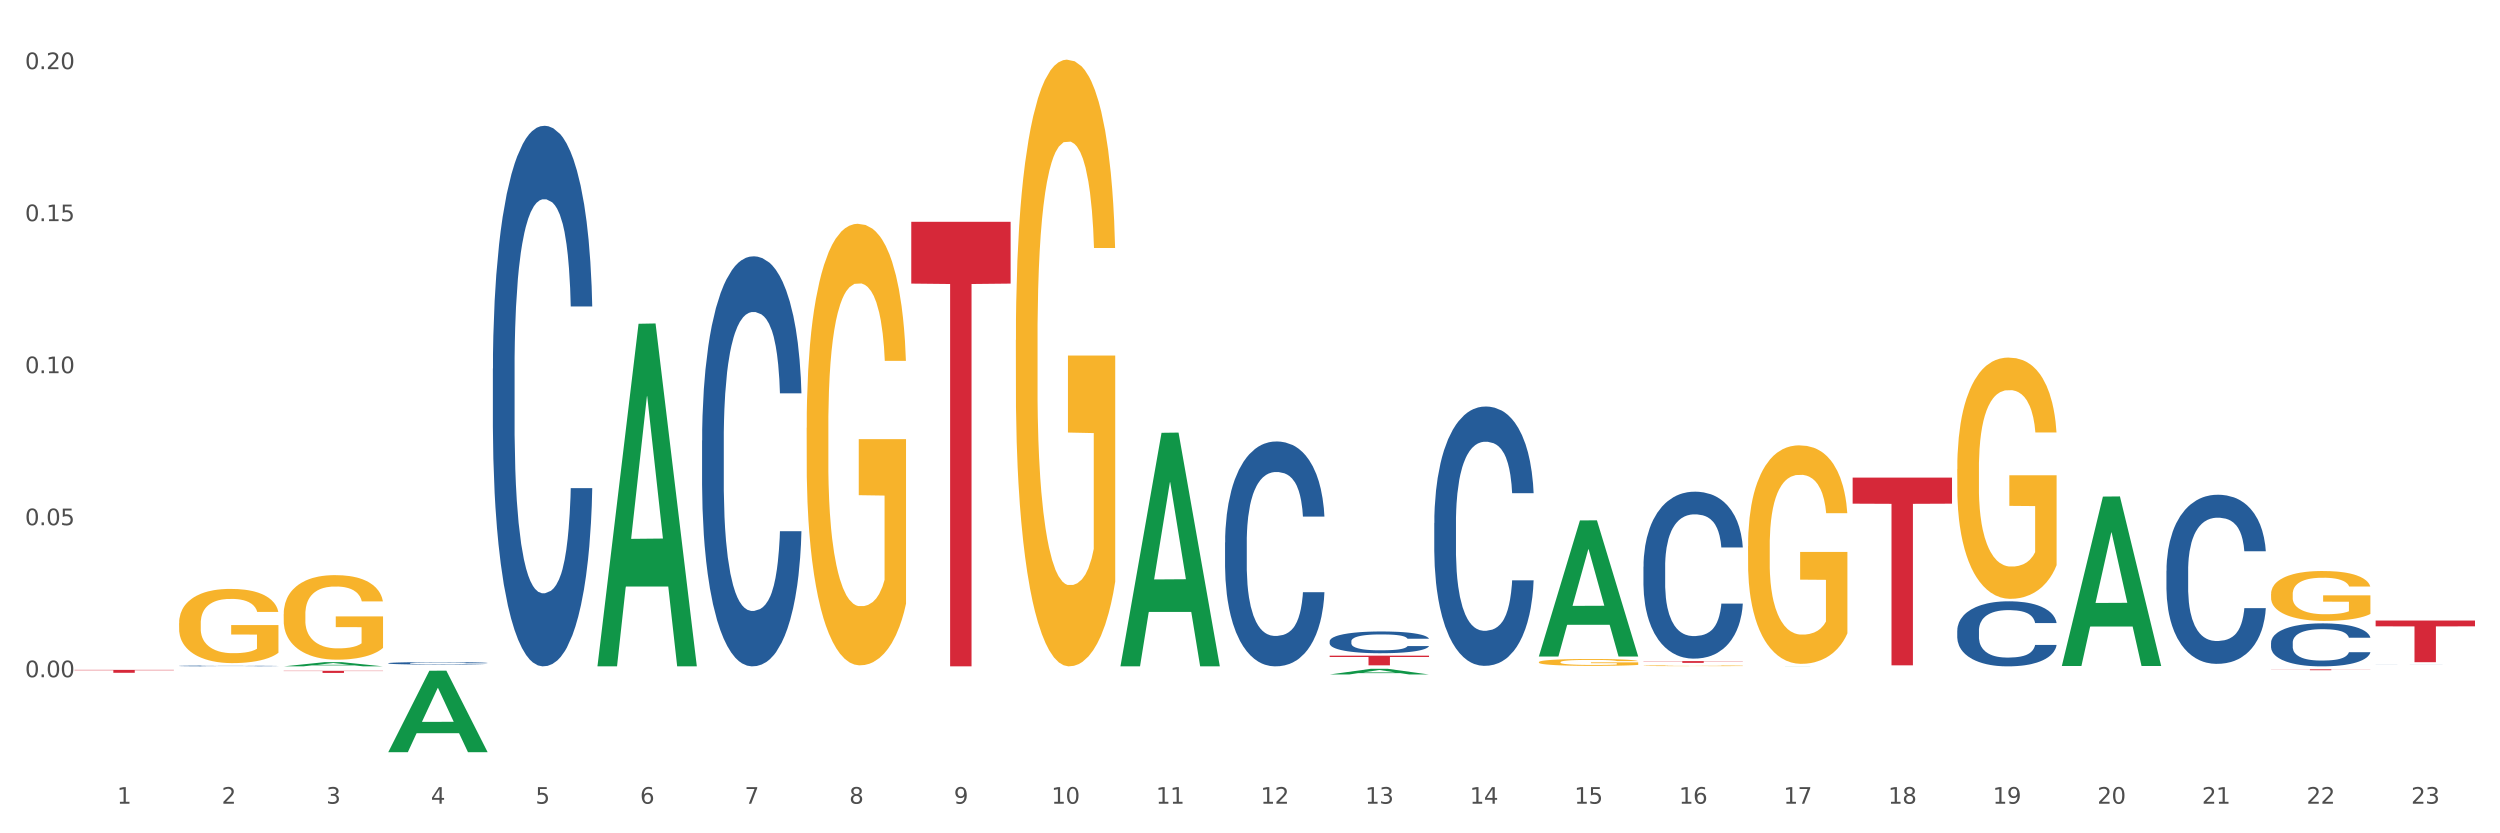 <?xml version="1.0" encoding="utf-8" standalone="no"?>
<!DOCTYPE svg PUBLIC "-//W3C//DTD SVG 1.1//EN"
  "http://www.w3.org/Graphics/SVG/1.1/DTD/svg11.dtd">
<svg xmlns:xlink="http://www.w3.org/1999/xlink" width="1080pt" height="360pt" viewBox="0 0 1080 360" xmlns="http://www.w3.org/2000/svg" version="1.1">
 <rect x="0" y="0" width="1080" height="360" fill="#333333" stroke="none"/>
 <defs>
  <style type="text/css">*{stroke-linejoin: round; stroke-linecap: butt}</style>
 </defs>
 <g id="figure_1">
  <g id="patch_1">
   <path d="M 0 360 
L 1080 360 
L 1080 0 
L 0 0 
z
" style="fill: #ffffff; stroke: #ffffff; stroke-linejoin: miter"/>
  </g>
  <g id="axes_1">
   <g id="matplotlib.axis_1">
    <g id="xtick_1">
     <g id="text_1">
      <!-- 1 -->
      <g style="fill: #4d4d4d" transform="translate(50.584 347.204) scale(0.096 -0.096)">
       <defs>
        <path id="DejaVuSans-31" d="M 794 531 
L 1825 531 
L 1825 4091 
L 703 3866 
L 703 4441 
L 1819 4666 
L 2450 4666 
L 2450 531 
L 3481 531 
L 3481 0 
L 794 0 
L 794 531 
z
" transform="scale(0.016)"/>
       </defs>
       <use xlink:href="#DejaVuSans-31"/>
      </g>
     </g>
    </g>
    <g id="xtick_2">
     <g id="text_2">
      <!-- 2 -->
      <g style="fill: #4d4d4d" transform="translate(95.771 347.204) scale(0.096 -0.096)">
       <defs>
        <path id="DejaVuSans-32" d="M 1228 531 
L 3431 531 
L 3431 0 
L 469 0 
L 469 531 
Q 828 903 1448 1529 
Q 2069 2156 2228 2338 
Q 2531 2678 2651 2914 
Q 2772 3150 2772 3378 
Q 2772 3750 2511 3984 
Q 2250 4219 1831 4219 
Q 1534 4219 1204 4116 
Q 875 4013 500 3803 
L 500 4441 
Q 881 4594 1212 4672 
Q 1544 4750 1819 4750 
Q 2544 4750 2975 4387 
Q 3406 4025 3406 3419 
Q 3406 3131 3298 2873 
Q 3191 2616 2906 2266 
Q 2828 2175 2409 1742 
Q 1991 1309 1228 531 
z
" transform="scale(0.016)"/>
       </defs>
       <use xlink:href="#DejaVuSans-32"/>
      </g>
     </g>
    </g>
    <g id="xtick_3">
     <g id="text_3">
      <!-- 3 -->
      <g style="fill: #4d4d4d" transform="translate(140.957 347.204) scale(0.096 -0.096)">
       <defs>
        <path id="DejaVuSans-33" d="M 2597 2516 
Q 3050 2419 3304 2112 
Q 3559 1806 3559 1356 
Q 3559 666 3084 287 
Q 2609 -91 1734 -91 
Q 1441 -91 1130 -33 
Q 819 25 488 141 
L 488 750 
Q 750 597 1062 519 
Q 1375 441 1716 441 
Q 2309 441 2620 675 
Q 2931 909 2931 1356 
Q 2931 1769 2642 2001 
Q 2353 2234 1838 2234 
L 1294 2234 
L 1294 2753 
L 1863 2753 
Q 2328 2753 2575 2939 
Q 2822 3125 2822 3475 
Q 2822 3834 2567 4026 
Q 2313 4219 1838 4219 
Q 1578 4219 1281 4162 
Q 984 4106 628 3988 
L 628 4550 
Q 988 4650 1302 4700 
Q 1616 4750 1894 4750 
Q 2613 4750 3031 4423 
Q 3450 4097 3450 3541 
Q 3450 3153 3228 2886 
Q 3006 2619 2597 2516 
z
" transform="scale(0.016)"/>
       </defs>
       <use xlink:href="#DejaVuSans-33"/>
      </g>
     </g>
    </g>
    <g id="xtick_4">
     <g id="text_4">
      <!-- 4 -->
      <g style="fill: #4d4d4d" transform="translate(186.143 347.204) scale(0.096 -0.096)">
       <defs>
        <path id="DejaVuSans-34" d="M 2419 4116 
L 825 1625 
L 2419 1625 
L 2419 4116 
z
M 2253 4666 
L 3047 4666 
L 3047 1625 
L 3713 1625 
L 3713 1100 
L 3047 1100 
L 3047 0 
L 2419 0 
L 2419 1100 
L 313 1100 
L 313 1709 
L 2253 4666 
z
" transform="scale(0.016)"/>
       </defs>
       <use xlink:href="#DejaVuSans-34"/>
      </g>
     </g>
    </g>
    <g id="xtick_5">
     <g id="text_5">
      <!-- 5 -->
      <g style="fill: #4d4d4d" transform="translate(231.33 347.204) scale(0.096 -0.096)">
       <defs>
        <path id="DejaVuSans-35" d="M 691 4666 
L 3169 4666 
L 3169 4134 
L 1269 4134 
L 1269 2991 
Q 1406 3038 1543 3061 
Q 1681 3084 1819 3084 
Q 2600 3084 3056 2656 
Q 3513 2228 3513 1497 
Q 3513 744 3044 326 
Q 2575 -91 1722 -91 
Q 1428 -91 1123 -41 
Q 819 9 494 109 
L 494 744 
Q 775 591 1075 516 
Q 1375 441 1709 441 
Q 2250 441 2565 725 
Q 2881 1009 2881 1497 
Q 2881 1984 2565 2268 
Q 2250 2553 1709 2553 
Q 1456 2553 1204 2497 
Q 953 2441 691 2322 
L 691 4666 
z
" transform="scale(0.016)"/>
       </defs>
       <use xlink:href="#DejaVuSans-35"/>
      </g>
     </g>
    </g>
    <g id="xtick_6">
     <g id="text_6">
      <!-- 6 -->
      <g style="fill: #4d4d4d" transform="translate(276.516 347.204) scale(0.096 -0.096)">
       <defs>
        <path id="DejaVuSans-36" d="M 2113 2584 
Q 1688 2584 1439 2293 
Q 1191 2003 1191 1497 
Q 1191 994 1439 701 
Q 1688 409 2113 409 
Q 2538 409 2786 701 
Q 3034 994 3034 1497 
Q 3034 2003 2786 2293 
Q 2538 2584 2113 2584 
z
M 3366 4563 
L 3366 3988 
Q 3128 4100 2886 4159 
Q 2644 4219 2406 4219 
Q 1781 4219 1451 3797 
Q 1122 3375 1075 2522 
Q 1259 2794 1537 2939 
Q 1816 3084 2150 3084 
Q 2853 3084 3261 2657 
Q 3669 2231 3669 1497 
Q 3669 778 3244 343 
Q 2819 -91 2113 -91 
Q 1303 -91 875 529 
Q 447 1150 447 2328 
Q 447 3434 972 4092 
Q 1497 4750 2381 4750 
Q 2619 4750 2861 4703 
Q 3103 4656 3366 4563 
z
" transform="scale(0.016)"/>
       </defs>
       <use xlink:href="#DejaVuSans-36"/>
      </g>
     </g>
    </g>
    <g id="xtick_7">
     <g id="text_7">
      <!-- 7 -->
      <g style="fill: #4d4d4d" transform="translate(321.702 347.204) scale(0.096 -0.096)">
       <defs>
        <path id="DejaVuSans-37" d="M 525 4666 
L 3525 4666 
L 3525 4397 
L 1831 0 
L 1172 0 
L 2766 4134 
L 525 4134 
L 525 4666 
z
" transform="scale(0.016)"/>
       </defs>
       <use xlink:href="#DejaVuSans-37"/>
      </g>
     </g>
    </g>
    <g id="xtick_8">
     <g id="text_8">
      <!-- 8 -->
      <g style="fill: #4d4d4d" transform="translate(366.888 347.204) scale(0.096 -0.096)">
       <defs>
        <path id="DejaVuSans-38" d="M 2034 2216 
Q 1584 2216 1326 1975 
Q 1069 1734 1069 1313 
Q 1069 891 1326 650 
Q 1584 409 2034 409 
Q 2484 409 2743 651 
Q 3003 894 3003 1313 
Q 3003 1734 2745 1975 
Q 2488 2216 2034 2216 
z
M 1403 2484 
Q 997 2584 770 2862 
Q 544 3141 544 3541 
Q 544 4100 942 4425 
Q 1341 4750 2034 4750 
Q 2731 4750 3128 4425 
Q 3525 4100 3525 3541 
Q 3525 3141 3298 2862 
Q 3072 2584 2669 2484 
Q 3125 2378 3379 2068 
Q 3634 1759 3634 1313 
Q 3634 634 3220 271 
Q 2806 -91 2034 -91 
Q 1263 -91 848 271 
Q 434 634 434 1313 
Q 434 1759 690 2068 
Q 947 2378 1403 2484 
z
M 1172 3481 
Q 1172 3119 1398 2916 
Q 1625 2713 2034 2713 
Q 2441 2713 2670 2916 
Q 2900 3119 2900 3481 
Q 2900 3844 2670 4047 
Q 2441 4250 2034 4250 
Q 1625 4250 1398 4047 
Q 1172 3844 1172 3481 
z
" transform="scale(0.016)"/>
       </defs>
       <use xlink:href="#DejaVuSans-38"/>
      </g>
     </g>
    </g>
    <g id="xtick_9">
     <g id="text_9">
      <!-- 9 -->
      <g style="fill: #4d4d4d" transform="translate(412.075 347.204) scale(0.096 -0.096)">
       <defs>
        <path id="DejaVuSans-39" d="M 703 97 
L 703 672 
Q 941 559 1184 500 
Q 1428 441 1663 441 
Q 2288 441 2617 861 
Q 2947 1281 2994 2138 
Q 2813 1869 2534 1725 
Q 2256 1581 1919 1581 
Q 1219 1581 811 2004 
Q 403 2428 403 3163 
Q 403 3881 828 4315 
Q 1253 4750 1959 4750 
Q 2769 4750 3195 4129 
Q 3622 3509 3622 2328 
Q 3622 1225 3098 567 
Q 2575 -91 1691 -91 
Q 1453 -91 1209 -44 
Q 966 3 703 97 
z
M 1959 2075 
Q 2384 2075 2632 2365 
Q 2881 2656 2881 3163 
Q 2881 3666 2632 3958 
Q 2384 4250 1959 4250 
Q 1534 4250 1286 3958 
Q 1038 3666 1038 3163 
Q 1038 2656 1286 2365 
Q 1534 2075 1959 2075 
z
" transform="scale(0.016)"/>
       </defs>
       <use xlink:href="#DejaVuSans-39"/>
      </g>
     </g>
    </g>
    <g id="xtick_10">
     <g id="text_10">
      <!-- 10 -->
      <g style="fill: #4d4d4d" transform="translate(454.207 347.204) scale(0.096 -0.096)">
       <defs>
        <path id="DejaVuSans-30" d="M 2034 4250 
Q 1547 4250 1301 3770 
Q 1056 3291 1056 2328 
Q 1056 1369 1301 889 
Q 1547 409 2034 409 
Q 2525 409 2770 889 
Q 3016 1369 3016 2328 
Q 3016 3291 2770 3770 
Q 2525 4250 2034 4250 
z
M 2034 4750 
Q 2819 4750 3233 4129 
Q 3647 3509 3647 2328 
Q 3647 1150 3233 529 
Q 2819 -91 2034 -91 
Q 1250 -91 836 529 
Q 422 1150 422 2328 
Q 422 3509 836 4129 
Q 1250 4750 2034 4750 
z
" transform="scale(0.016)"/>
       </defs>
       <use xlink:href="#DejaVuSans-31"/>
       <use xlink:href="#DejaVuSans-30" transform="translate(63.623 0)"/>
      </g>
     </g>
    </g>
    <g id="xtick_11">
     <g id="text_11">
      <!-- 11 -->
      <g style="fill: #4d4d4d" transform="translate(499.393 347.204) scale(0.096 -0.096)">
       <use xlink:href="#DejaVuSans-31"/>
       <use xlink:href="#DejaVuSans-31" transform="translate(63.623 0)"/>
      </g>
     </g>
    </g>
    <g id="xtick_12">
     <g id="text_12">
      <!-- 12 -->
      <g style="fill: #4d4d4d" transform="translate(544.58 347.204) scale(0.096 -0.096)">
       <use xlink:href="#DejaVuSans-31"/>
       <use xlink:href="#DejaVuSans-32" transform="translate(63.623 0)"/>
      </g>
     </g>
    </g>
    <g id="xtick_13">
     <g id="text_13">
      <!-- 13 -->
      <g style="fill: #4d4d4d" transform="translate(589.766 347.204) scale(0.096 -0.096)">
       <use xlink:href="#DejaVuSans-31"/>
       <use xlink:href="#DejaVuSans-33" transform="translate(63.623 0)"/>
      </g>
     </g>
    </g>
    <g id="xtick_14">
     <g id="text_14">
      <!-- 14 -->
      <g style="fill: #4d4d4d" transform="translate(634.952 347.204) scale(0.096 -0.096)">
       <use xlink:href="#DejaVuSans-31"/>
       <use xlink:href="#DejaVuSans-34" transform="translate(63.623 0)"/>
      </g>
     </g>
    </g>
    <g id="xtick_15">
     <g id="text_15">
      <!-- 15 -->
      <g style="fill: #4d4d4d" transform="translate(680.138 347.204) scale(0.096 -0.096)">
       <use xlink:href="#DejaVuSans-31"/>
       <use xlink:href="#DejaVuSans-35" transform="translate(63.623 0)"/>
      </g>
     </g>
    </g>
    <g id="xtick_16">
     <g id="text_16">
      <!-- 16 -->
      <g style="fill: #4d4d4d" transform="translate(725.325 347.204) scale(0.096 -0.096)">
       <use xlink:href="#DejaVuSans-31"/>
       <use xlink:href="#DejaVuSans-36" transform="translate(63.623 0)"/>
      </g>
     </g>
    </g>
    <g id="xtick_17">
     <g id="text_17">
      <!-- 17 -->
      <g style="fill: #4d4d4d" transform="translate(770.511 347.204) scale(0.096 -0.096)">
       <use xlink:href="#DejaVuSans-31"/>
       <use xlink:href="#DejaVuSans-37" transform="translate(63.623 0)"/>
      </g>
     </g>
    </g>
    <g id="xtick_18">
     <g id="text_18">
      <!-- 18 -->
      <g style="fill: #4d4d4d" transform="translate(815.697 347.204) scale(0.096 -0.096)">
       <use xlink:href="#DejaVuSans-31"/>
       <use xlink:href="#DejaVuSans-38" transform="translate(63.623 0)"/>
      </g>
     </g>
    </g>
    <g id="xtick_19">
     <g id="text_19">
      <!-- 19 -->
      <g style="fill: #4d4d4d" transform="translate(860.883 347.204) scale(0.096 -0.096)">
       <use xlink:href="#DejaVuSans-31"/>
       <use xlink:href="#DejaVuSans-39" transform="translate(63.623 0)"/>
      </g>
     </g>
    </g>
    <g id="xtick_20">
     <g id="text_20">
      <!-- 20 -->
      <g style="fill: #4d4d4d" transform="translate(906.07 347.204) scale(0.096 -0.096)">
       <use xlink:href="#DejaVuSans-32"/>
       <use xlink:href="#DejaVuSans-30" transform="translate(63.623 0)"/>
      </g>
     </g>
    </g>
    <g id="xtick_21">
     <g id="text_21">
      <!-- 21 -->
      <g style="fill: #4d4d4d" transform="translate(951.256 347.204) scale(0.096 -0.096)">
       <use xlink:href="#DejaVuSans-32"/>
       <use xlink:href="#DejaVuSans-31" transform="translate(63.623 0)"/>
      </g>
     </g>
    </g>
    <g id="xtick_22">
     <g id="text_22">
      <!-- 22 -->
      <g style="fill: #4d4d4d" transform="translate(996.442 347.204) scale(0.096 -0.096)">
       <use xlink:href="#DejaVuSans-32"/>
       <use xlink:href="#DejaVuSans-32" transform="translate(63.623 0)"/>
      </g>
     </g>
    </g>
    <g id="xtick_23">
     <g id="text_23">
      <!-- 23 -->
      <g style="fill: #4d4d4d" transform="translate(1041.629 347.204) scale(0.096 -0.096)">
       <use xlink:href="#DejaVuSans-32"/>
       <use xlink:href="#DejaVuSans-33" transform="translate(63.623 0)"/>
      </g>
     </g>
    </g>
    <g id="xtick_24"/>
    <g id="xtick_25"/>
    <g id="xtick_26"/>
    <g id="xtick_27"/>
    <g id="xtick_28"/>
    <g id="xtick_29"/>
    <g id="xtick_30"/>
    <g id="xtick_31"/>
    <g id="xtick_32"/>
    <g id="xtick_33"/>
    <g id="xtick_34"/>
    <g id="xtick_35"/>
    <g id="xtick_36"/>
    <g id="xtick_37"/>
    <g id="xtick_38"/>
    <g id="xtick_39"/>
    <g id="xtick_40"/>
    <g id="xtick_41"/>
    <g id="xtick_42"/>
    <g id="xtick_43"/>
    <g id="xtick_44"/>
    <g id="xtick_45"/>
   </g>
   <g id="matplotlib.axis_2">
    <g id="ytick_1">
     <g id="text_24">
      <!-- 0.00 -->
      <g style="fill: #4d4d4d" transform="translate(10.8 292.569) scale(0.096 -0.096)">
       <defs>
        <path id="DejaVuSans-2e" d="M 684 794 
L 1344 794 
L 1344 0 
L 684 0 
L 684 794 
z
" transform="scale(0.016)"/>
       </defs>
       <use xlink:href="#DejaVuSans-30"/>
       <use xlink:href="#DejaVuSans-2e" transform="translate(63.623 0)"/>
       <use xlink:href="#DejaVuSans-30" transform="translate(95.41 0)"/>
       <use xlink:href="#DejaVuSans-30" transform="translate(159.033 0)"/>
      </g>
     </g>
    </g>
    <g id="ytick_2">
     <g id="text_25">
      <!-- 0.05 -->
      <g style="fill: #4d4d4d" transform="translate(10.8 226.893) scale(0.096 -0.096)">
       <use xlink:href="#DejaVuSans-30"/>
       <use xlink:href="#DejaVuSans-2e" transform="translate(63.623 0)"/>
       <use xlink:href="#DejaVuSans-30" transform="translate(95.41 0)"/>
       <use xlink:href="#DejaVuSans-35" transform="translate(159.033 0)"/>
      </g>
     </g>
    </g>
    <g id="ytick_3">
     <g id="text_26">
      <!-- 0.10 -->
      <g style="fill: #4d4d4d" transform="translate(10.8 161.218) scale(0.096 -0.096)">
       <use xlink:href="#DejaVuSans-30"/>
       <use xlink:href="#DejaVuSans-2e" transform="translate(63.623 0)"/>
       <use xlink:href="#DejaVuSans-31" transform="translate(95.41 0)"/>
       <use xlink:href="#DejaVuSans-30" transform="translate(159.033 0)"/>
      </g>
     </g>
    </g>
    <g id="ytick_4">
     <g id="text_27">
      <!-- 0.15 -->
      <g style="fill: #4d4d4d" transform="translate(10.8 95.542) scale(0.096 -0.096)">
       <use xlink:href="#DejaVuSans-30"/>
       <use xlink:href="#DejaVuSans-2e" transform="translate(63.623 0)"/>
       <use xlink:href="#DejaVuSans-31" transform="translate(95.41 0)"/>
       <use xlink:href="#DejaVuSans-35" transform="translate(159.033 0)"/>
      </g>
     </g>
    </g>
    <g id="ytick_5">
     <g id="text_28">
      <!-- 0.20 -->
      <g style="fill: #4d4d4d" transform="translate(10.8 29.866) scale(0.096 -0.096)">
       <use xlink:href="#DejaVuSans-30"/>
       <use xlink:href="#DejaVuSans-2e" transform="translate(63.623 0)"/>
       <use xlink:href="#DejaVuSans-32" transform="translate(95.41 0)"/>
       <use xlink:href="#DejaVuSans-30" transform="translate(159.033 0)"/>
      </g>
     </g>
    </g>
    <g id="ytick_6"/>
    <g id="ytick_7"/>
    <g id="ytick_8"/>
    <g id="ytick_9"/>
    <g id="ytick_10"/>
   </g>
   <g id="PolyCollection_1">
    <path d="M 122.548 287.866 
L 122.592 287.864 
L 140.294 286.042 
L 147.64 286.041 
L 165.475 287.869 
L 156.978 287.869 
L 153.127 287.443 
L 134.85 287.443 
L 134.718 287.45 
L 131 287.869 
L 122.548 287.869 
L 122.548 287.866 
L 137.152 287.189 
L 150.826 287.188 
L 144.055 286.43 
L 143.967 286.427 
L 143.878 286.432 
L 137.107 287.188 
L 137.152 287.189 
L 122.548 287.866 
z
" clip-path="url(#p18477d23eb)" style="fill: #109648"/>
    <path d="M 167.734 324.883 
L 167.778 324.85 
L 185.48 289.757 
L 192.826 289.724 
L 210.661 324.95 
L 202.164 324.95 
L 198.314 316.747 
L 180.037 316.747 
L 179.904 316.879 
L 176.186 324.95 
L 167.734 324.95 
L 167.734 324.883 
L 182.338 311.852 
L 196.013 311.819 
L 189.242 297.232 
L 189.153 297.166 
L 189.065 297.265 
L 182.294 311.819 
L 182.338 311.852 
L 167.734 324.883 
z
" clip-path="url(#p18477d23eb)" style="fill: #109648"/>
    <path d="M 258.106 287.591 
L 258.151 287.452 
L 275.852 139.868 
L 283.199 139.729 
L 301.033 287.869 
L 292.536 287.869 
L 288.686 253.373 
L 270.409 253.373 
L 270.276 253.929 
L 266.559 287.869 
L 258.106 287.869 
L 258.106 287.591 
L 272.71 232.786 
L 286.385 232.647 
L 279.614 171.304 
L 279.526 171.026 
L 279.437 171.443 
L 272.666 232.647 
L 272.71 232.786 
L 258.106 287.591 
z
" clip-path="url(#p18477d23eb)" style="fill: #109648"/>
    <path d="M 981.087 256.639 
L 981.137 256.62 
L 981.137 255.911 
L 981.239 255.3 
L 981.746 253.824 
L 982.506 252.603 
L 983.063 251.953 
L 983.621 251.422 
L 984.28 250.89 
L 985.091 250.339 
L 986.56 249.532 
L 987.473 249.118 
L 988.588 248.685 
L 990.615 248.055 
L 992.085 247.7 
L 993.605 247.405 
L 996.088 247.051 
L 997.71 246.893 
L 999.433 246.775 
L 1001.511 246.696 
L 1003.082 246.677 
L 1006.529 246.736 
L 1009.468 246.913 
L 1010.887 247.051 
L 1012.712 247.287 
L 1013.675 247.445 
L 1015.246 247.76 
L 1016.868 248.173 
L 1017.983 248.527 
L 1019.655 249.197 
L 1020.922 249.866 
L 1022.088 250.693 
L 1022.696 251.264 
L 1023.152 251.796 
L 1023.558 252.406 
L 1023.963 253.371 
L 1014.84 253.371 
L 1014.486 252.682 
L 1013.928 252.032 
L 1013.117 251.402 
L 1012.408 251.008 
L 1011.191 250.516 
L 1010.076 250.201 
L 1008.911 249.965 
L 1007.492 249.768 
L 1006.377 249.669 
L 1004.806 249.591 
L 1001.714 249.61 
L 999.636 249.768 
L 998.217 249.965 
L 997.305 250.142 
L 996.494 250.339 
L 995.582 250.614 
L 994.517 251.028 
L 993.757 251.402 
L 992.997 251.875 
L 992.389 252.347 
L 991.831 252.898 
L 991.375 253.489 
L 991.02 254.099 
L 990.716 254.848 
L 990.463 256.088 
L 990.463 258.785 
L 990.564 259.396 
L 990.818 260.203 
L 991.122 260.813 
L 991.628 261.542 
L 992.085 262.034 
L 992.946 262.743 
L 993.909 263.333 
L 994.669 263.708 
L 995.43 264.023 
L 996.747 264.456 
L 998.217 264.81 
L 999.484 265.027 
L 1001.207 265.224 
L 1002.373 265.302 
L 1003.386 265.342 
L 1005.87 265.342 
L 1007.644 265.283 
L 1009.62 265.145 
L 1011.141 264.968 
L 1012.408 264.751 
L 1013.827 264.397 
L 1014.739 264.062 
L 1014.739 259.947 
L 1003.589 259.927 
L 1003.589 257.191 
L 1024.014 257.191 
L 1024.014 265.224 
L 1023.152 265.637 
L 1022.189 266.011 
L 1021.176 266.346 
L 1019.655 266.759 
L 1017.831 267.153 
L 1016.209 267.429 
L 1014.486 267.665 
L 1012.458 267.882 
L 1009.823 268.078 
L 1008.201 268.157 
L 1006.174 268.216 
L 1003.792 268.236 
L 1001.714 268.197 
L 999.687 268.098 
L 997.558 267.921 
L 995.48 267.665 
L 993.909 267.409 
L 992.338 267.094 
L 990.666 266.681 
L 989.348 266.287 
L 988.334 265.932 
L 987.219 265.48 
L 986.003 264.889 
L 985.091 264.357 
L 984.28 263.806 
L 983.418 263.097 
L 982.81 262.487 
L 982.202 261.719 
L 981.847 261.148 
L 981.442 260.262 
L 981.137 259.022 
L 981.087 256.639 
z
" clip-path="url(#p18477d23eb)" style="fill: #f7b32b"/>
    <path d="M 32.175 289.39 
L 75.102 289.39 
L 75.102 289.566 
L 58.216 289.567 
L 58.216 290.653 
L 48.959 290.653 
L 48.959 289.567 
L 32.175 289.566 
L 32.175 289.392 
L 32.175 289.39 
z
" clip-path="url(#p18477d23eb)" style="fill: #d62839"/>
    <path d="M 122.548 289.778 
L 165.475 289.778 
L 165.475 289.909 
L 148.589 289.91 
L 148.589 290.719 
L 139.332 290.719 
L 139.332 289.91 
L 122.548 289.909 
L 122.548 289.779 
L 122.548 289.778 
z
" clip-path="url(#p18477d23eb)" style="fill: #d62839"/>
    <path d="M 800.342 206.311 
L 843.269 206.311 
L 843.269 217.584 
L 826.383 217.661 
L 826.383 287.437 
L 817.126 287.437 
L 817.126 217.661 
L 800.342 217.584 
L 800.342 206.387 
L 800.342 206.311 
z
" clip-path="url(#p18477d23eb)" style="fill: #d62839"/>
    <path d="M 1026.273 268.083 
L 1069.2 268.083 
L 1069.2 270.583 
L 1052.314 270.6 
L 1052.314 286.073 
L 1043.057 286.073 
L 1043.057 270.6 
L 1026.273 270.583 
L 1026.273 268.1 
L 1026.273 268.083 
z
" clip-path="url(#p18477d23eb)" style="fill: #d62839"/>
    <path d="M 393.665 95.827 
L 436.592 95.827 
L 436.592 122.515 
L 419.706 122.695 
L 419.706 287.869 
L 410.449 287.869 
L 410.449 122.695 
L 393.665 122.515 
L 393.665 96.007 
L 393.665 95.827 
z
" clip-path="url(#p18477d23eb)" style="fill: #d62839"/>
    <path d="M 574.41 283.253 
L 617.337 283.253 
L 617.337 283.832 
L 600.451 283.836 
L 600.451 287.417 
L 591.195 287.417 
L 591.195 283.836 
L 574.41 283.832 
L 574.41 283.257 
L 574.41 283.253 
z
" clip-path="url(#p18477d23eb)" style="fill: #d62839"/>
    <path d="M 709.969 285.587 
L 752.896 285.587 
L 752.896 285.695 
L 736.01 285.696 
L 736.01 286.364 
L 726.753 286.364 
L 726.753 285.696 
L 709.969 285.695 
L 709.969 285.588 
L 709.969 285.587 
z
" clip-path="url(#p18477d23eb)" style="fill: #d62839"/>
    <path d="M 303.293 190.317 
L 303.343 190.155 
L 303.343 185.626 
L 303.496 179.478 
L 304.054 168.154 
L 304.764 159.579 
L 305.982 149.549 
L 306.642 145.343 
L 307.504 140.651 
L 309.28 133.048 
L 311.31 126.577 
L 312.73 123.017 
L 313.796 120.753 
L 316.181 116.708 
L 317.551 114.928 
L 318.972 113.472 
L 320.189 112.502 
L 322.219 111.369 
L 323.843 110.884 
L 325.72 110.722 
L 327.293 110.884 
L 329.374 111.531 
L 332.418 113.472 
L 333.585 114.605 
L 335.158 116.546 
L 336.782 119.135 
L 338.101 121.723 
L 339.623 125.444 
L 341.196 130.297 
L 342.718 136.445 
L 343.784 142.107 
L 344.647 148.093 
L 345.408 155.373 
L 345.966 163.3 
L 346.22 169.933 
L 336.934 169.933 
L 336.68 163.947 
L 336.173 157.476 
L 335.665 153.108 
L 335.107 149.549 
L 334.245 145.505 
L 333.484 142.916 
L 332.215 139.842 
L 331.048 137.901 
L 330.084 136.769 
L 328.917 135.798 
L 326.431 134.827 
L 324.655 134.827 
L 323.538 135.151 
L 322.168 135.96 
L 321.001 137.092 
L 319.631 139.033 
L 318.566 141.137 
L 317.5 143.887 
L 316.891 145.828 
L 315.978 149.387 
L 315.369 152.299 
L 314.557 157.314 
L 314.1 160.873 
L 313.289 170.095 
L 312.933 176.89 
L 312.781 181.581 
L 312.68 186.758 
L 312.68 211.995 
L 312.984 223.32 
L 313.238 228.173 
L 313.644 233.674 
L 314.405 240.792 
L 315.521 247.748 
L 316.688 252.763 
L 317.652 255.837 
L 318.566 258.102 
L 319.479 259.882 
L 320.595 261.499 
L 321.509 262.47 
L 322.879 263.441 
L 324.502 263.926 
L 325.771 263.926 
L 328.359 263.117 
L 329.526 262.308 
L 330.642 261.176 
L 331.86 259.396 
L 332.824 257.455 
L 333.382 255.999 
L 334.295 252.925 
L 335.006 249.69 
L 335.615 245.969 
L 336.021 242.733 
L 336.477 237.88 
L 336.833 232.379 
L 336.934 229.467 
L 346.22 229.467 
L 346.017 235.291 
L 345.661 240.954 
L 344.951 248.557 
L 344.393 252.925 
L 343.53 258.264 
L 342.617 262.794 
L 341.348 267.809 
L 340.181 271.53 
L 338.964 274.765 
L 337.644 277.677 
L 335.26 281.722 
L 334.397 282.854 
L 332.57 284.796 
L 331.15 285.928 
L 329.069 287.06 
L 326.938 287.708 
L 324.705 287.869 
L 322.726 287.546 
L 320.545 286.575 
L 319.175 285.604 
L 317.652 284.148 
L 315.876 281.884 
L 314.202 279.133 
L 312.629 275.898 
L 311.158 272.177 
L 309.788 267.971 
L 308.012 261.014 
L 306.692 254.219 
L 305.728 247.91 
L 305.069 242.571 
L 304.409 235.777 
L 304.054 231.085 
L 303.496 219.761 
L 303.293 209.245 
L 303.293 190.317 
z
" clip-path="url(#p18477d23eb)" style="fill: #255c99"/>
    <path d="M 212.92 159.266 
L 212.971 159.052 
L 212.971 153.081 
L 213.123 144.976 
L 213.681 130.047 
L 214.392 118.744 
L 215.609 105.521 
L 216.269 99.976 
L 217.132 93.791 
L 218.908 83.767 
L 220.937 75.236 
L 222.358 70.544 
L 223.424 67.558 
L 225.808 62.226 
L 227.178 59.88 
L 228.599 57.961 
L 229.817 56.681 
L 231.847 55.188 
L 233.47 54.548 
L 235.348 54.335 
L 236.921 54.548 
L 239.001 55.401 
L 242.045 57.961 
L 243.213 59.454 
L 244.786 62.013 
L 246.409 65.425 
L 247.728 68.838 
L 249.251 73.743 
L 250.824 80.141 
L 252.346 88.246 
L 253.411 95.71 
L 254.274 103.601 
L 255.035 113.198 
L 255.593 123.649 
L 255.847 132.393 
L 246.561 132.393 
L 246.308 124.502 
L 245.8 115.971 
L 245.293 110.213 
L 244.735 105.521 
L 243.872 100.189 
L 243.111 96.776 
L 241.843 92.724 
L 240.675 90.165 
L 239.711 88.672 
L 238.544 87.392 
L 236.058 86.113 
L 234.282 86.113 
L 233.166 86.539 
L 231.796 87.606 
L 230.629 89.099 
L 229.259 91.658 
L 228.193 94.43 
L 227.128 98.056 
L 226.519 100.615 
L 225.605 105.307 
L 224.996 109.146 
L 224.185 115.758 
L 223.728 120.45 
L 222.916 132.606 
L 222.561 141.564 
L 222.409 147.749 
L 222.307 154.574 
L 222.307 187.844 
L 222.612 202.773 
L 222.865 209.171 
L 223.271 216.423 
L 224.032 225.807 
L 225.149 234.978 
L 226.316 241.589 
L 227.28 245.641 
L 228.193 248.627 
L 229.107 250.973 
L 230.223 253.106 
L 231.136 254.385 
L 232.506 255.665 
L 234.13 256.305 
L 235.398 256.305 
L 237.986 255.239 
L 239.153 254.172 
L 240.27 252.679 
L 241.487 250.333 
L 242.451 247.774 
L 243.01 245.854 
L 243.923 241.802 
L 244.633 237.537 
L 245.242 232.632 
L 245.648 228.366 
L 246.105 221.968 
L 246.46 214.717 
L 246.561 210.878 
L 255.847 210.878 
L 255.644 218.556 
L 255.289 226.02 
L 254.579 236.044 
L 254.02 241.802 
L 253.158 248.84 
L 252.244 254.812 
L 250.976 261.423 
L 249.809 266.329 
L 248.591 270.594 
L 247.272 274.433 
L 244.887 279.765 
L 244.024 281.258 
L 242.198 283.817 
L 240.777 285.31 
L 238.697 286.803 
L 236.565 287.656 
L 234.333 287.869 
L 232.354 287.443 
L 230.172 286.163 
L 228.802 284.884 
L 227.28 282.964 
L 225.504 279.978 
L 223.829 276.353 
L 222.256 272.087 
L 220.785 267.182 
L 219.415 261.637 
L 217.639 252.466 
L 216.32 243.508 
L 215.356 235.191 
L 214.696 228.153 
L 214.036 219.195 
L 213.681 213.01 
L 213.123 198.081 
L 212.92 184.219 
L 212.92 159.266 
z
" clip-path="url(#p18477d23eb)" style="fill: #255c99"/>
    <path d="M 167.734 286.503 
L 167.785 286.502 
L 167.785 286.474 
L 167.937 286.437 
L 168.495 286.368 
L 169.205 286.316 
L 170.423 286.255 
L 171.083 286.229 
L 171.945 286.2 
L 173.721 286.154 
L 175.751 286.115 
L 177.172 286.093 
L 178.237 286.079 
L 180.622 286.055 
L 181.992 286.044 
L 183.413 286.035 
L 184.631 286.029 
L 186.66 286.022 
L 188.284 286.019 
L 190.161 286.018 
L 191.734 286.019 
L 193.815 286.023 
L 196.859 286.035 
L 198.026 286.042 
L 199.599 286.054 
L 201.223 286.07 
L 202.542 286.085 
L 204.064 286.108 
L 205.637 286.137 
L 207.16 286.175 
L 208.225 286.209 
L 209.088 286.246 
L 209.849 286.29 
L 210.407 286.338 
L 210.661 286.379 
L 201.375 286.379 
L 201.121 286.342 
L 200.614 286.303 
L 200.107 286.276 
L 199.548 286.255 
L 198.686 286.23 
L 197.925 286.214 
L 196.656 286.195 
L 195.489 286.184 
L 194.525 286.177 
L 193.358 286.171 
L 190.872 286.165 
L 189.096 286.165 
L 187.98 286.167 
L 186.61 286.172 
L 185.442 286.179 
L 184.072 286.191 
L 183.007 286.203 
L 181.941 286.22 
L 181.332 286.232 
L 180.419 286.254 
L 179.81 286.271 
L 178.998 286.302 
L 178.542 286.323 
L 177.73 286.38 
L 177.375 286.421 
L 177.222 286.449 
L 177.121 286.481 
L 177.121 286.634 
L 177.425 286.703 
L 177.679 286.733 
L 178.085 286.766 
L 178.846 286.81 
L 179.962 286.852 
L 181.129 286.882 
L 182.094 286.901 
L 183.007 286.915 
L 183.92 286.926 
L 185.037 286.936 
L 185.95 286.941 
L 187.32 286.947 
L 188.944 286.95 
L 190.212 286.95 
L 192.8 286.945 
L 193.967 286.94 
L 195.083 286.934 
L 196.301 286.923 
L 197.265 286.911 
L 197.823 286.902 
L 198.737 286.883 
L 199.447 286.864 
L 200.056 286.841 
L 200.462 286.821 
L 200.918 286.792 
L 201.274 286.758 
L 201.375 286.741 
L 210.661 286.741 
L 210.458 286.776 
L 210.103 286.811 
L 209.392 286.857 
L 208.834 286.883 
L 207.972 286.916 
L 207.058 286.943 
L 205.79 286.974 
L 204.623 286.997 
L 203.405 287.016 
L 202.086 287.034 
L 199.701 287.059 
L 198.838 287.065 
L 197.011 287.077 
L 195.591 287.084 
L 193.51 287.091 
L 191.379 287.095 
L 189.147 287.096 
L 187.168 287.094 
L 184.986 287.088 
L 183.616 287.082 
L 182.094 287.073 
L 180.318 287.06 
L 178.643 287.043 
L 177.07 287.023 
L 175.599 287.001 
L 174.229 286.975 
L 172.453 286.933 
L 171.133 286.891 
L 170.169 286.853 
L 169.51 286.82 
L 168.85 286.779 
L 168.495 286.751 
L 167.937 286.682 
L 167.734 286.618 
L 167.734 286.503 
z
" clip-path="url(#p18477d23eb)" style="fill: #255c99"/>
    <path d="M 77.361 287.678 
L 77.412 287.677 
L 77.412 287.669 
L 77.564 287.656 
L 78.122 287.634 
L 78.833 287.617 
L 80.051 287.598 
L 80.71 287.589 
L 81.573 287.58 
L 83.349 287.565 
L 85.378 287.553 
L 86.799 287.546 
L 87.865 287.541 
L 90.25 287.533 
L 91.62 287.53 
L 93.04 287.527 
L 94.258 287.525 
L 96.288 287.523 
L 97.911 287.522 
L 99.789 287.521 
L 101.362 287.522 
L 103.442 287.523 
L 106.487 287.527 
L 107.654 287.529 
L 109.227 287.533 
L 110.85 287.538 
L 112.17 287.543 
L 113.692 287.55 
L 115.265 287.56 
L 116.787 287.572 
L 117.853 287.583 
L 118.715 287.595 
L 119.476 287.609 
L 120.035 287.625 
L 120.288 287.638 
L 111.003 287.638 
L 110.749 287.626 
L 110.242 287.613 
L 109.734 287.605 
L 109.176 287.598 
L 108.313 287.59 
L 107.552 287.585 
L 106.284 287.579 
L 105.117 287.575 
L 104.153 287.573 
L 102.986 287.571 
L 100.499 287.569 
L 98.723 287.569 
L 97.607 287.569 
L 96.237 287.571 
L 95.07 287.573 
L 93.7 287.577 
L 92.634 287.581 
L 91.569 287.587 
L 90.96 287.59 
L 90.047 287.597 
L 89.438 287.603 
L 88.626 287.613 
L 88.169 287.62 
L 87.357 287.638 
L 87.002 287.651 
L 86.85 287.661 
L 86.748 287.671 
L 86.748 287.72 
L 87.053 287.743 
L 87.307 287.752 
L 87.712 287.763 
L 88.474 287.777 
L 89.59 287.791 
L 90.757 287.8 
L 91.721 287.806 
L 92.634 287.811 
L 93.548 287.814 
L 94.664 287.818 
L 95.577 287.819 
L 96.947 287.821 
L 98.571 287.822 
L 99.84 287.822 
L 102.427 287.821 
L 103.594 287.819 
L 104.711 287.817 
L 105.929 287.813 
L 106.893 287.81 
L 107.451 287.807 
L 108.364 287.801 
L 109.074 287.794 
L 109.683 287.787 
L 110.089 287.781 
L 110.546 287.771 
L 110.901 287.76 
L 111.003 287.755 
L 120.288 287.755 
L 120.085 287.766 
L 119.73 287.777 
L 119.02 287.792 
L 118.462 287.801 
L 117.599 287.811 
L 116.686 287.82 
L 115.417 287.83 
L 114.25 287.837 
L 113.032 287.844 
L 111.713 287.849 
L 109.328 287.857 
L 108.466 287.859 
L 106.639 287.863 
L 105.218 287.866 
L 103.138 287.868 
L 101.007 287.869 
L 98.774 287.869 
L 96.795 287.869 
L 94.613 287.867 
L 93.243 287.865 
L 91.721 287.862 
L 89.945 287.858 
L 88.271 287.852 
L 86.698 287.846 
L 85.226 287.839 
L 83.856 287.83 
L 82.08 287.817 
L 80.761 287.803 
L 79.797 287.791 
L 79.137 287.78 
L 78.478 287.767 
L 78.122 287.758 
L 77.564 287.736 
L 77.361 287.715 
L 77.361 287.678 
z
" clip-path="url(#p18477d23eb)" style="fill: #255c99"/>
    <path d="M 981.087 289.149 
L 1024.014 289.149 
L 1024.014 289.203 
L 1007.128 289.203 
L 1007.128 289.533 
L 997.871 289.533 
L 997.871 289.203 
L 981.087 289.203 
L 981.087 289.15 
L 981.087 289.149 
z
" clip-path="url(#p18477d23eb)" style="fill: #d62839"/>
    <path d="M 619.597 225.95 
L 619.647 225.848 
L 619.647 222.983 
L 619.8 219.095 
L 620.358 211.932 
L 621.068 206.509 
L 622.286 200.165 
L 622.945 197.505 
L 623.808 194.538 
L 625.584 189.729 
L 627.614 185.636 
L 629.034 183.385 
L 630.1 181.952 
L 632.485 179.394 
L 633.855 178.269 
L 635.276 177.348 
L 636.493 176.734 
L 638.523 176.018 
L 640.147 175.711 
L 642.024 175.608 
L 643.597 175.711 
L 645.677 176.12 
L 648.722 177.348 
L 649.889 178.064 
L 651.462 179.292 
L 653.086 180.929 
L 654.405 182.566 
L 655.927 184.919 
L 657.5 187.989 
L 659.022 191.877 
L 660.088 195.459 
L 660.951 199.244 
L 661.712 203.849 
L 662.27 208.863 
L 662.524 213.058 
L 653.238 213.058 
L 652.984 209.272 
L 652.477 205.179 
L 651.969 202.416 
L 651.411 200.165 
L 650.549 197.607 
L 649.788 195.97 
L 648.519 194.026 
L 647.352 192.798 
L 646.388 192.082 
L 645.221 191.468 
L 642.735 190.854 
L 640.959 190.854 
L 639.842 191.059 
L 638.472 191.57 
L 637.305 192.287 
L 635.935 193.514 
L 634.87 194.845 
L 633.804 196.584 
L 633.195 197.812 
L 632.282 200.063 
L 631.673 201.905 
L 630.861 205.077 
L 630.404 207.328 
L 629.593 213.16 
L 629.237 217.458 
L 629.085 220.425 
L 628.984 223.699 
L 628.984 239.661 
L 629.288 246.824 
L 629.542 249.894 
L 629.948 253.373 
L 630.709 257.875 
L 631.825 262.274 
L 632.992 265.446 
L 633.956 267.391 
L 634.87 268.823 
L 635.783 269.949 
L 636.899 270.972 
L 637.813 271.586 
L 639.183 272.2 
L 640.806 272.507 
L 642.075 272.507 
L 644.663 271.995 
L 645.83 271.483 
L 646.946 270.767 
L 648.164 269.642 
L 649.128 268.414 
L 649.686 267.493 
L 650.599 265.549 
L 651.31 263.502 
L 651.919 261.149 
L 652.325 259.103 
L 652.781 256.033 
L 653.136 252.554 
L 653.238 250.712 
L 662.524 250.712 
L 662.321 254.396 
L 661.965 257.977 
L 661.255 262.786 
L 660.697 265.549 
L 659.834 268.925 
L 658.921 271.79 
L 657.652 274.962 
L 656.485 277.316 
L 655.268 279.362 
L 653.948 281.204 
L 651.563 283.762 
L 650.701 284.478 
L 648.874 285.706 
L 647.453 286.422 
L 645.373 287.139 
L 643.242 287.548 
L 641.009 287.65 
L 639.03 287.446 
L 636.849 286.832 
L 635.479 286.218 
L 633.956 285.297 
L 632.18 283.864 
L 630.506 282.125 
L 628.933 280.078 
L 627.461 277.725 
L 626.091 275.065 
L 624.315 270.665 
L 622.996 266.367 
L 622.032 262.377 
L 621.373 259 
L 620.713 254.703 
L 620.358 251.735 
L 619.8 244.573 
L 619.597 237.922 
L 619.597 225.95 
z
" clip-path="url(#p18477d23eb)" style="fill: #255c99"/>
    <path d="M 574.41 277.021 
L 574.461 277.013 
L 574.461 276.772 
L 574.613 276.446 
L 575.171 275.845 
L 575.882 275.389 
L 577.1 274.857 
L 577.759 274.633 
L 578.622 274.384 
L 580.398 273.981 
L 582.427 273.637 
L 583.848 273.448 
L 584.914 273.328 
L 587.299 273.113 
L 588.669 273.019 
L 590.089 272.941 
L 591.307 272.89 
L 593.337 272.83 
L 594.96 272.804 
L 596.838 272.795 
L 598.411 272.804 
L 600.491 272.838 
L 603.536 272.941 
L 604.703 273.002 
L 606.276 273.105 
L 607.899 273.242 
L 609.219 273.379 
L 610.741 273.577 
L 612.314 273.835 
L 613.836 274.161 
L 614.902 274.462 
L 615.764 274.779 
L 616.525 275.166 
L 617.084 275.587 
L 617.337 275.939 
L 608.052 275.939 
L 607.798 275.621 
L 607.291 275.278 
L 606.783 275.046 
L 606.225 274.857 
L 605.362 274.642 
L 604.601 274.505 
L 603.333 274.341 
L 602.166 274.238 
L 601.202 274.178 
L 600.035 274.127 
L 597.548 274.075 
L 595.772 274.075 
L 594.656 274.092 
L 593.286 274.135 
L 592.119 274.195 
L 590.749 274.299 
L 589.683 274.41 
L 588.618 274.556 
L 588.009 274.659 
L 587.096 274.848 
L 586.487 275.003 
L 585.675 275.269 
L 585.218 275.458 
L 584.406 275.948 
L 584.051 276.308 
L 583.899 276.557 
L 583.797 276.832 
L 583.797 278.172 
L 584.102 278.773 
L 584.356 279.031 
L 584.761 279.323 
L 585.523 279.701 
L 586.639 280.07 
L 587.806 280.337 
L 588.77 280.5 
L 589.683 280.62 
L 590.597 280.714 
L 591.713 280.8 
L 592.626 280.852 
L 593.996 280.903 
L 595.62 280.929 
L 596.889 280.929 
L 599.476 280.886 
L 600.643 280.843 
L 601.76 280.783 
L 602.978 280.689 
L 603.942 280.586 
L 604.5 280.508 
L 605.413 280.345 
L 606.123 280.173 
L 606.732 279.976 
L 607.138 279.804 
L 607.595 279.546 
L 607.95 279.254 
L 608.052 279.1 
L 617.337 279.1 
L 617.134 279.409 
L 616.779 279.71 
L 616.069 280.113 
L 615.511 280.345 
L 614.648 280.629 
L 613.735 280.869 
L 612.466 281.135 
L 611.299 281.333 
L 610.081 281.505 
L 608.762 281.659 
L 606.377 281.874 
L 605.515 281.934 
L 603.688 282.037 
L 602.267 282.097 
L 600.187 282.157 
L 598.056 282.192 
L 595.823 282.2 
L 593.844 282.183 
L 591.662 282.132 
L 590.292 282.08 
L 588.77 282.003 
L 586.994 281.883 
L 585.32 281.737 
L 583.747 281.565 
L 582.275 281.367 
L 580.905 281.144 
L 579.129 280.775 
L 577.81 280.414 
L 576.846 280.079 
L 576.186 279.795 
L 575.527 279.435 
L 575.171 279.186 
L 574.613 278.584 
L 574.41 278.026 
L 574.41 277.021 
z
" clip-path="url(#p18477d23eb)" style="fill: #255c99"/>
    <path d="M 529.224 234.364 
L 529.275 234.275 
L 529.275 231.791 
L 529.427 228.419 
L 529.985 222.208 
L 530.696 217.505 
L 531.913 212.003 
L 532.573 209.696 
L 533.436 207.123 
L 535.211 202.953 
L 537.241 199.403 
L 538.662 197.451 
L 539.727 196.209 
L 542.112 193.991 
L 543.482 193.015 
L 544.903 192.216 
L 546.121 191.684 
L 548.15 191.063 
L 549.774 190.796 
L 551.652 190.708 
L 553.225 190.796 
L 555.305 191.151 
L 558.349 192.216 
L 559.516 192.837 
L 561.089 193.902 
L 562.713 195.322 
L 564.032 196.741 
L 565.555 198.782 
L 567.128 201.444 
L 568.65 204.816 
L 569.715 207.922 
L 570.578 211.205 
L 571.339 215.198 
L 571.897 219.546 
L 572.151 223.184 
L 562.865 223.184 
L 562.612 219.901 
L 562.104 216.351 
L 561.597 213.955 
L 561.039 212.003 
L 560.176 209.785 
L 559.415 208.365 
L 558.146 206.679 
L 556.979 205.615 
L 556.015 204.994 
L 554.848 204.461 
L 552.362 203.929 
L 550.586 203.929 
L 549.47 204.106 
L 548.1 204.55 
L 546.933 205.171 
L 545.563 206.236 
L 544.497 207.389 
L 543.432 208.898 
L 542.823 209.963 
L 541.909 211.915 
L 541.3 213.512 
L 540.489 216.262 
L 540.032 218.215 
L 539.22 223.272 
L 538.865 226.999 
L 538.713 229.572 
L 538.611 232.412 
L 538.611 246.254 
L 538.916 252.465 
L 539.169 255.127 
L 539.575 258.144 
L 540.336 262.048 
L 541.453 265.864 
L 542.62 268.614 
L 543.584 270.3 
L 544.497 271.543 
L 545.41 272.519 
L 546.527 273.406 
L 547.44 273.938 
L 548.81 274.471 
L 550.434 274.737 
L 551.702 274.737 
L 554.29 274.293 
L 555.457 273.85 
L 556.573 273.229 
L 557.791 272.252 
L 558.755 271.188 
L 559.313 270.389 
L 560.227 268.703 
L 560.937 266.929 
L 561.546 264.888 
L 561.952 263.113 
L 562.409 260.451 
L 562.764 257.434 
L 562.865 255.837 
L 572.151 255.837 
L 571.948 259.031 
L 571.593 262.137 
L 570.882 266.307 
L 570.324 268.703 
L 569.462 271.631 
L 568.548 274.116 
L 567.28 276.867 
L 566.113 278.907 
L 564.895 280.682 
L 563.576 282.279 
L 561.191 284.498 
L 560.328 285.119 
L 558.502 286.183 
L 557.081 286.805 
L 555 287.426 
L 552.869 287.781 
L 550.637 287.869 
L 548.658 287.692 
L 546.476 287.159 
L 545.106 286.627 
L 543.584 285.828 
L 541.808 284.586 
L 540.133 283.078 
L 538.56 281.303 
L 537.089 279.262 
L 535.719 276.955 
L 533.943 273.14 
L 532.624 269.413 
L 531.66 265.952 
L 531 263.024 
L 530.34 259.298 
L 529.985 256.724 
L 529.427 250.513 
L 529.224 244.746 
L 529.224 234.364 
z
" clip-path="url(#p18477d23eb)" style="fill: #255c99"/>
    <path d="M 1026.273 287.15 
L 1026.324 287.15 
L 1026.324 287.149 
L 1026.476 287.147 
L 1027.034 287.144 
L 1027.745 287.141 
L 1028.962 287.138 
L 1029.622 287.137 
L 1030.485 287.135 
L 1032.26 287.133 
L 1034.29 287.131 
L 1035.711 287.13 
L 1036.776 287.129 
L 1039.161 287.128 
L 1040.531 287.127 
L 1041.952 287.127 
L 1043.17 287.127 
L 1045.199 287.126 
L 1046.823 287.126 
L 1048.701 287.126 
L 1050.274 287.126 
L 1052.354 287.126 
L 1055.398 287.127 
L 1056.565 287.127 
L 1058.138 287.128 
L 1059.762 287.129 
L 1061.081 287.129 
L 1062.604 287.131 
L 1064.177 287.132 
L 1065.699 287.134 
L 1066.764 287.136 
L 1067.627 287.138 
L 1068.388 287.14 
L 1068.946 287.142 
L 1069.2 287.144 
L 1059.914 287.144 
L 1059.661 287.142 
L 1059.153 287.14 
L 1058.646 287.139 
L 1058.088 287.138 
L 1057.225 287.137 
L 1056.464 287.136 
L 1055.195 287.135 
L 1054.028 287.134 
L 1053.064 287.134 
L 1051.897 287.134 
L 1049.411 287.133 
L 1047.635 287.133 
L 1046.519 287.134 
L 1045.149 287.134 
L 1043.982 287.134 
L 1042.612 287.135 
L 1041.546 287.135 
L 1040.481 287.136 
L 1039.872 287.137 
L 1038.958 287.138 
L 1038.349 287.139 
L 1037.538 287.14 
L 1037.081 287.141 
L 1036.269 287.144 
L 1035.914 287.146 
L 1035.762 287.148 
L 1035.66 287.149 
L 1035.66 287.157 
L 1035.965 287.161 
L 1036.218 287.162 
L 1036.624 287.164 
L 1037.385 287.166 
L 1038.502 287.168 
L 1039.669 287.17 
L 1040.633 287.171 
L 1041.546 287.171 
L 1042.459 287.172 
L 1043.576 287.172 
L 1044.489 287.173 
L 1045.859 287.173 
L 1047.483 287.173 
L 1048.751 287.173 
L 1051.339 287.173 
L 1052.506 287.172 
L 1053.622 287.172 
L 1054.84 287.172 
L 1055.804 287.171 
L 1056.363 287.171 
L 1057.276 287.17 
L 1057.986 287.169 
L 1058.595 287.167 
L 1059.001 287.167 
L 1059.458 287.165 
L 1059.813 287.163 
L 1059.914 287.162 
L 1069.2 287.162 
L 1068.997 287.164 
L 1068.642 287.166 
L 1067.931 287.168 
L 1067.373 287.17 
L 1066.511 287.171 
L 1065.597 287.173 
L 1064.329 287.174 
L 1063.162 287.175 
L 1061.944 287.176 
L 1060.625 287.177 
L 1058.24 287.178 
L 1057.377 287.179 
L 1055.551 287.179 
L 1054.13 287.18 
L 1052.05 287.18 
L 1049.918 287.18 
L 1047.686 287.18 
L 1045.707 287.18 
L 1043.525 287.18 
L 1042.155 287.18 
L 1040.633 287.179 
L 1038.857 287.178 
L 1037.182 287.178 
L 1035.609 287.177 
L 1034.138 287.176 
L 1032.768 287.174 
L 1030.992 287.172 
L 1029.673 287.17 
L 1028.709 287.168 
L 1028.049 287.166 
L 1027.389 287.164 
L 1027.034 287.163 
L 1026.476 287.159 
L 1026.273 287.156 
L 1026.273 287.15 
z
" clip-path="url(#p18477d23eb)" style="fill: #255c99"/>
    <path d="M 981.087 277.637 
L 981.138 277.62 
L 981.138 277.145 
L 981.29 276.5 
L 981.848 275.312 
L 982.558 274.413 
L 983.776 273.361 
L 984.436 272.92 
L 985.298 272.428 
L 987.074 271.63 
L 989.104 270.952 
L 990.525 270.578 
L 991.59 270.341 
L 993.975 269.916 
L 995.345 269.73 
L 996.766 269.577 
L 997.984 269.475 
L 1000.013 269.356 
L 1001.637 269.306 
L 1003.514 269.289 
L 1005.087 269.306 
L 1007.168 269.373 
L 1010.212 269.577 
L 1011.379 269.696 
L 1012.952 269.899 
L 1014.576 270.171 
L 1015.895 270.442 
L 1017.417 270.833 
L 1018.99 271.342 
L 1020.513 271.987 
L 1021.578 272.581 
L 1022.441 273.208 
L 1023.202 273.972 
L 1023.76 274.803 
L 1024.014 275.499 
L 1014.728 275.499 
L 1014.474 274.871 
L 1013.967 274.193 
L 1013.46 273.734 
L 1012.901 273.361 
L 1012.039 272.937 
L 1011.278 272.665 
L 1010.009 272.343 
L 1008.842 272.139 
L 1007.878 272.021 
L 1006.711 271.919 
L 1004.225 271.817 
L 1002.449 271.817 
L 1001.332 271.851 
L 999.962 271.936 
L 998.795 272.054 
L 997.425 272.258 
L 996.36 272.479 
L 995.294 272.767 
L 994.685 272.971 
L 993.772 273.344 
L 993.163 273.65 
L 992.351 274.176 
L 991.895 274.549 
L 991.083 275.516 
L 990.728 276.229 
L 990.575 276.721 
L 990.474 277.264 
L 990.474 279.911 
L 990.778 281.099 
L 991.032 281.608 
L 991.438 282.185 
L 992.199 282.931 
L 993.315 283.661 
L 994.482 284.187 
L 995.446 284.51 
L 996.36 284.747 
L 997.273 284.934 
L 998.389 285.103 
L 999.303 285.205 
L 1000.673 285.307 
L 1002.297 285.358 
L 1003.565 285.358 
L 1006.153 285.273 
L 1007.32 285.188 
L 1008.436 285.069 
L 1009.654 284.883 
L 1010.618 284.679 
L 1011.176 284.526 
L 1012.09 284.204 
L 1012.8 283.865 
L 1013.409 283.474 
L 1013.815 283.135 
L 1014.271 282.626 
L 1014.627 282.049 
L 1014.728 281.744 
L 1024.014 281.744 
L 1023.811 282.355 
L 1023.456 282.948 
L 1022.745 283.746 
L 1022.187 284.204 
L 1021.324 284.764 
L 1020.411 285.239 
L 1019.143 285.765 
L 1017.976 286.155 
L 1016.758 286.495 
L 1015.438 286.8 
L 1013.054 287.225 
L 1012.191 287.343 
L 1010.364 287.547 
L 1008.944 287.666 
L 1006.863 287.784 
L 1004.732 287.852 
L 1002.5 287.869 
L 1000.521 287.835 
L 998.339 287.734 
L 996.969 287.632 
L 995.446 287.479 
L 993.671 287.241 
L 991.996 286.953 
L 990.423 286.614 
L 988.952 286.223 
L 987.582 285.782 
L 985.806 285.053 
L 984.486 284.34 
L 983.522 283.678 
L 982.863 283.118 
L 982.203 282.405 
L 981.848 281.913 
L 981.29 280.726 
L 981.087 279.623 
L 981.087 277.637 
z
" clip-path="url(#p18477d23eb)" style="fill: #255c99"/>
    <path d="M 935.9 246.553 
L 935.951 246.486 
L 935.951 244.618 
L 936.103 242.082 
L 936.662 237.411 
L 937.372 233.874 
L 938.59 229.737 
L 939.249 228.002 
L 940.112 226.067 
L 941.888 222.931 
L 943.918 220.262 
L 945.338 218.794 
L 946.404 217.859 
L 948.789 216.191 
L 950.159 215.457 
L 951.579 214.857 
L 952.797 214.456 
L 954.827 213.989 
L 956.451 213.789 
L 958.328 213.722 
L 959.901 213.789 
L 961.981 214.056 
L 965.026 214.857 
L 966.193 215.324 
L 967.766 216.124 
L 969.39 217.192 
L 970.709 218.26 
L 972.231 219.794 
L 973.804 221.796 
L 975.326 224.332 
L 976.392 226.668 
L 977.254 229.137 
L 978.016 232.139 
L 978.574 235.409 
L 978.827 238.145 
L 969.542 238.145 
L 969.288 235.676 
L 968.781 233.007 
L 968.273 231.205 
L 967.715 229.737 
L 966.853 228.069 
L 966.091 227.001 
L 964.823 225.733 
L 963.656 224.933 
L 962.692 224.466 
L 961.525 224.065 
L 959.038 223.665 
L 957.262 223.665 
L 956.146 223.798 
L 954.776 224.132 
L 953.609 224.599 
L 952.239 225.4 
L 951.174 226.267 
L 950.108 227.402 
L 949.499 228.202 
L 948.586 229.67 
L 947.977 230.872 
L 947.165 232.94 
L 946.708 234.408 
L 945.896 238.212 
L 945.541 241.014 
L 945.389 242.95 
L 945.288 245.085 
L 945.288 255.495 
L 945.592 260.166 
L 945.846 262.168 
L 946.252 264.436 
L 947.013 267.372 
L 948.129 270.242 
L 949.296 272.31 
L 950.26 273.578 
L 951.174 274.512 
L 952.087 275.246 
L 953.203 275.914 
L 954.117 276.314 
L 955.487 276.715 
L 957.11 276.915 
L 958.379 276.915 
L 960.967 276.581 
L 962.134 276.247 
L 963.25 275.78 
L 964.468 275.046 
L 965.432 274.246 
L 965.99 273.645 
L 966.903 272.377 
L 967.614 271.043 
L 968.223 269.508 
L 968.628 268.173 
L 969.085 266.171 
L 969.44 263.903 
L 969.542 262.701 
L 978.827 262.701 
L 978.624 265.104 
L 978.269 267.439 
L 977.559 270.575 
L 977.001 272.377 
L 976.138 274.579 
L 975.225 276.448 
L 973.956 278.516 
L 972.789 280.051 
L 971.571 281.386 
L 970.252 282.587 
L 967.867 284.255 
L 967.005 284.722 
L 965.178 285.523 
L 963.757 285.99 
L 961.677 286.457 
L 959.546 286.724 
L 957.313 286.791 
L 955.334 286.657 
L 953.152 286.257 
L 951.782 285.856 
L 950.26 285.256 
L 948.484 284.322 
L 946.81 283.187 
L 945.237 281.853 
L 943.765 280.318 
L 942.395 278.583 
L 940.619 275.714 
L 939.3 272.911 
L 938.336 270.309 
L 937.676 268.106 
L 937.017 265.304 
L 936.662 263.369 
L 936.103 258.698 
L 935.9 254.36 
L 935.9 246.553 
z
" clip-path="url(#p18477d23eb)" style="fill: #255c99"/>
    <path d="M 845.528 272.39 
L 845.579 272.364 
L 845.579 271.645 
L 845.731 270.67 
L 846.289 268.873 
L 846.999 267.512 
L 848.217 265.921 
L 848.877 265.253 
L 849.739 264.509 
L 851.515 263.302 
L 853.545 262.275 
L 854.966 261.711 
L 856.031 261.351 
L 858.416 260.709 
L 859.786 260.427 
L 861.207 260.196 
L 862.425 260.042 
L 864.454 259.862 
L 866.078 259.785 
L 867.956 259.76 
L 869.528 259.785 
L 871.609 259.888 
L 874.653 260.196 
L 875.82 260.376 
L 877.393 260.684 
L 879.017 261.094 
L 880.336 261.505 
L 881.859 262.096 
L 883.432 262.866 
L 884.954 263.841 
L 886.019 264.74 
L 886.882 265.69 
L 887.643 266.845 
L 888.201 268.103 
L 888.455 269.155 
L 879.169 269.155 
L 878.916 268.205 
L 878.408 267.178 
L 877.901 266.485 
L 877.343 265.921 
L 876.48 265.279 
L 875.719 264.868 
L 874.45 264.38 
L 873.283 264.072 
L 872.319 263.893 
L 871.152 263.739 
L 868.666 263.585 
L 866.89 263.585 
L 865.774 263.636 
L 864.404 263.764 
L 863.237 263.944 
L 861.867 264.252 
L 860.801 264.586 
L 859.735 265.022 
L 859.127 265.33 
L 858.213 265.895 
L 857.604 266.357 
L 856.792 267.153 
L 856.336 267.718 
L 855.524 269.181 
L 855.169 270.259 
L 855.017 271.003 
L 854.915 271.825 
L 854.915 275.83 
L 855.219 277.627 
L 855.473 278.397 
L 855.879 279.27 
L 856.64 280.399 
L 857.757 281.503 
L 858.924 282.299 
L 859.888 282.786 
L 860.801 283.146 
L 861.714 283.428 
L 862.831 283.685 
L 863.744 283.839 
L 865.114 283.993 
L 866.738 284.07 
L 868.006 284.07 
L 870.594 283.942 
L 871.761 283.813 
L 872.877 283.634 
L 874.095 283.351 
L 875.059 283.043 
L 875.617 282.812 
L 876.531 282.324 
L 877.241 281.811 
L 877.85 281.221 
L 878.256 280.707 
L 878.713 279.937 
L 879.068 279.064 
L 879.169 278.602 
L 888.455 278.602 
L 888.252 279.526 
L 887.897 280.425 
L 887.186 281.631 
L 886.628 282.324 
L 885.766 283.172 
L 884.852 283.89 
L 883.584 284.686 
L 882.417 285.277 
L 881.199 285.79 
L 879.88 286.252 
L 877.495 286.894 
L 876.632 287.074 
L 874.806 287.382 
L 873.385 287.561 
L 871.304 287.741 
L 869.173 287.844 
L 866.941 287.869 
L 864.962 287.818 
L 862.78 287.664 
L 861.41 287.51 
L 859.888 287.279 
L 858.112 286.92 
L 856.437 286.483 
L 854.864 285.97 
L 853.393 285.379 
L 852.023 284.712 
L 850.247 283.608 
L 848.928 282.53 
L 847.964 281.529 
L 847.304 280.681 
L 846.644 279.603 
L 846.289 278.859 
L 845.731 277.062 
L 845.528 275.393 
L 845.528 272.39 
z
" clip-path="url(#p18477d23eb)" style="fill: #255c99"/>
    <path d="M 709.969 244.811 
L 710.02 244.745 
L 710.02 242.901 
L 710.172 240.397 
L 710.73 235.786 
L 711.441 232.295 
L 712.658 228.21 
L 713.318 226.497 
L 714.181 224.587 
L 715.957 221.491 
L 717.986 218.856 
L 719.407 217.406 
L 720.473 216.484 
L 722.857 214.837 
L 724.227 214.113 
L 725.648 213.52 
L 726.866 213.124 
L 728.896 212.663 
L 730.519 212.466 
L 732.397 212.4 
L 733.97 212.466 
L 736.05 212.729 
L 739.095 213.52 
L 740.262 213.981 
L 741.835 214.771 
L 743.458 215.825 
L 744.778 216.879 
L 746.3 218.395 
L 747.873 220.371 
L 749.395 222.874 
L 750.461 225.18 
L 751.323 227.617 
L 752.084 230.582 
L 752.642 233.81 
L 752.896 236.511 
L 743.61 236.511 
L 743.357 234.073 
L 742.849 231.438 
L 742.342 229.659 
L 741.784 228.21 
L 740.921 226.563 
L 740.16 225.509 
L 738.892 224.258 
L 737.724 223.467 
L 736.76 223.006 
L 735.593 222.611 
L 733.107 222.215 
L 731.331 222.215 
L 730.215 222.347 
L 728.845 222.677 
L 727.678 223.138 
L 726.308 223.928 
L 725.242 224.785 
L 724.177 225.905 
L 723.568 226.695 
L 722.654 228.144 
L 722.045 229.33 
L 721.234 231.372 
L 720.777 232.822 
L 719.965 236.576 
L 719.61 239.343 
L 719.458 241.254 
L 719.356 243.362 
L 719.356 253.638 
L 719.661 258.25 
L 719.914 260.226 
L 720.32 262.466 
L 721.081 265.364 
L 722.198 268.197 
L 723.365 270.239 
L 724.329 271.491 
L 725.242 272.413 
L 726.156 273.138 
L 727.272 273.797 
L 728.185 274.192 
L 729.555 274.587 
L 731.179 274.785 
L 732.447 274.785 
L 735.035 274.455 
L 736.202 274.126 
L 737.319 273.665 
L 738.536 272.94 
L 739.5 272.15 
L 740.059 271.557 
L 740.972 270.305 
L 741.682 268.988 
L 742.291 267.473 
L 742.697 266.155 
L 743.154 264.179 
L 743.509 261.939 
L 743.61 260.753 
L 752.896 260.753 
L 752.693 263.125 
L 752.338 265.43 
L 751.628 268.527 
L 751.069 270.305 
L 750.207 272.479 
L 749.293 274.324 
L 748.025 276.366 
L 746.858 277.881 
L 745.64 279.199 
L 744.321 280.384 
L 741.936 282.031 
L 741.073 282.492 
L 739.247 283.283 
L 737.826 283.744 
L 735.746 284.205 
L 733.614 284.469 
L 731.382 284.535 
L 729.403 284.403 
L 727.221 284.007 
L 725.851 283.612 
L 724.329 283.019 
L 722.553 282.097 
L 720.878 280.977 
L 719.305 279.66 
L 717.834 278.144 
L 716.464 276.432 
L 714.688 273.599 
L 713.369 270.832 
L 712.405 268.263 
L 711.745 266.089 
L 711.085 263.322 
L 710.73 261.412 
L 710.172 256.801 
L 709.969 252.519 
L 709.969 244.811 
z
" clip-path="url(#p18477d23eb)" style="fill: #255c99"/>
    <path d="M 77.361 269.222 
L 77.412 269.193 
L 77.412 268.138 
L 77.513 267.231 
L 78.02 265.035 
L 78.78 263.219 
L 79.338 262.253 
L 79.895 261.462 
L 80.554 260.672 
L 81.365 259.852 
L 82.835 258.651 
L 83.747 258.036 
L 84.862 257.392 
L 86.889 256.455 
L 88.359 255.928 
L 89.88 255.489 
L 92.363 254.962 
L 93.985 254.727 
L 95.708 254.552 
L 97.786 254.435 
L 99.357 254.405 
L 102.803 254.493 
L 105.743 254.757 
L 107.162 254.962 
L 108.986 255.313 
L 109.949 255.547 
L 111.52 256.016 
L 113.142 256.631 
L 114.257 257.158 
L 115.93 258.153 
L 117.197 259.149 
L 118.362 260.379 
L 118.971 261.228 
L 119.427 262.019 
L 119.832 262.926 
L 120.238 264.361 
L 111.115 264.361 
L 110.76 263.336 
L 110.203 262.37 
L 109.392 261.433 
L 108.682 260.847 
L 107.466 260.115 
L 106.351 259.647 
L 105.185 259.295 
L 103.766 259.003 
L 102.651 258.856 
L 101.08 258.739 
L 97.989 258.768 
L 95.911 259.003 
L 94.492 259.295 
L 93.579 259.559 
L 92.768 259.852 
L 91.856 260.262 
L 90.792 260.877 
L 90.032 261.433 
L 89.271 262.136 
L 88.663 262.838 
L 88.106 263.658 
L 87.65 264.537 
L 87.295 265.445 
L 86.991 266.557 
L 86.737 268.402 
L 86.737 272.414 
L 86.839 273.321 
L 87.092 274.522 
L 87.396 275.43 
L 87.903 276.513 
L 88.359 277.245 
L 89.221 278.299 
L 90.184 279.178 
L 90.944 279.734 
L 91.704 280.203 
L 93.022 280.847 
L 94.492 281.374 
L 95.759 281.696 
L 97.482 281.989 
L 98.647 282.106 
L 99.661 282.164 
L 102.144 282.164 
L 103.918 282.077 
L 105.895 281.872 
L 107.415 281.608 
L 108.682 281.286 
L 110.101 280.759 
L 111.014 280.261 
L 111.014 274.141 
L 99.864 274.112 
L 99.864 270.042 
L 120.288 270.042 
L 120.288 281.989 
L 119.427 282.604 
L 118.464 283.16 
L 117.45 283.658 
L 115.93 284.273 
L 114.105 284.858 
L 112.483 285.268 
L 110.76 285.62 
L 108.733 285.942 
L 106.098 286.235 
L 104.476 286.352 
L 102.448 286.44 
L 100.066 286.469 
L 97.989 286.41 
L 95.961 286.264 
L 93.833 286 
L 91.755 285.62 
L 90.184 285.239 
L 88.612 284.77 
L 86.94 284.156 
L 85.622 283.57 
L 84.609 283.043 
L 83.494 282.369 
L 82.277 281.491 
L 81.365 280.7 
L 80.554 279.88 
L 79.693 278.826 
L 79.084 277.919 
L 78.476 276.777 
L 78.121 275.927 
L 77.716 274.61 
L 77.412 272.765 
L 77.361 269.222 
z
" clip-path="url(#p18477d23eb)" style="fill: #f7b32b"/>
    <path d="M 348.479 184.823 
L 348.53 184.649 
L 348.53 178.377 
L 348.631 172.976 
L 349.138 159.909 
L 349.898 149.108 
L 350.455 143.359 
L 351.013 138.655 
L 351.672 133.951 
L 352.483 129.073 
L 353.952 121.93 
L 354.865 118.271 
L 355.98 114.438 
L 358.007 108.863 
L 359.477 105.727 
L 360.997 103.114 
L 363.481 99.978 
L 365.102 98.584 
L 366.826 97.539 
L 368.903 96.842 
L 370.475 96.668 
L 373.921 97.19 
L 376.86 98.758 
L 378.279 99.978 
L 380.104 102.069 
L 381.067 103.462 
L 382.638 106.25 
L 384.26 109.908 
L 385.375 113.044 
L 387.047 118.968 
L 388.314 124.891 
L 389.48 132.209 
L 390.088 137.261 
L 390.544 141.965 
L 390.95 147.366 
L 391.355 155.902 
L 382.233 155.902 
L 381.878 149.805 
L 381.32 144.055 
L 380.509 138.48 
L 379.8 134.996 
L 378.584 130.641 
L 377.469 127.853 
L 376.303 125.762 
L 374.884 124.02 
L 373.769 123.149 
L 372.198 122.452 
L 369.106 122.626 
L 367.028 124.02 
L 365.609 125.762 
L 364.697 127.33 
L 363.886 129.073 
L 362.974 131.512 
L 361.909 135.17 
L 361.149 138.48 
L 360.389 142.662 
L 359.781 146.843 
L 359.223 151.721 
L 358.767 156.948 
L 358.412 162.348 
L 358.108 168.969 
L 357.855 179.945 
L 357.855 203.813 
L 357.956 209.213 
L 358.21 216.356 
L 358.514 221.757 
L 359.021 228.203 
L 359.477 232.559 
L 360.338 238.831 
L 361.301 244.057 
L 362.061 247.367 
L 362.822 250.155 
L 364.139 253.988 
L 365.609 257.124 
L 366.876 259.04 
L 368.599 260.782 
L 369.765 261.479 
L 370.779 261.828 
L 373.262 261.828 
L 375.036 261.305 
L 377.012 260.085 
L 378.533 258.517 
L 379.8 256.601 
L 381.219 253.465 
L 382.131 250.503 
L 382.131 214.092 
L 370.981 213.917 
L 370.981 189.701 
L 391.406 189.701 
L 391.406 260.782 
L 390.544 264.441 
L 389.581 267.751 
L 388.568 270.713 
L 387.047 274.371 
L 385.223 277.856 
L 383.601 280.295 
L 381.878 282.385 
L 379.851 284.302 
L 377.215 286.044 
L 375.593 286.741 
L 373.566 287.264 
L 371.184 287.438 
L 369.106 287.089 
L 367.079 286.218 
L 364.95 284.65 
L 362.872 282.385 
L 361.301 280.121 
L 359.73 277.333 
L 358.058 273.675 
L 356.74 270.19 
L 355.726 267.054 
L 354.611 263.047 
L 353.395 257.821 
L 352.483 253.117 
L 351.672 248.239 
L 350.81 241.967 
L 350.202 236.566 
L 349.594 229.771 
L 349.239 224.719 
L 348.834 216.879 
L 348.53 205.903 
L 348.479 184.823 
z
" clip-path="url(#p18477d23eb)" style="fill: #f7b32b"/>
    <path d="M 664.783 286.052 
L 664.834 286.049 
L 664.834 285.951 
L 664.935 285.867 
L 665.442 285.663 
L 666.202 285.494 
L 666.759 285.405 
L 667.317 285.331 
L 667.976 285.258 
L 668.787 285.182 
L 670.256 285.07 
L 671.169 285.013 
L 672.284 284.953 
L 674.311 284.866 
L 675.781 284.817 
L 677.301 284.776 
L 679.784 284.727 
L 681.406 284.706 
L 683.129 284.689 
L 685.207 284.678 
L 686.778 284.676 
L 690.225 284.684 
L 693.164 284.708 
L 694.583 284.727 
L 696.408 284.76 
L 697.371 284.782 
L 698.942 284.825 
L 700.564 284.882 
L 701.679 284.931 
L 703.351 285.024 
L 704.618 285.116 
L 705.784 285.231 
L 706.392 285.309 
L 706.848 285.383 
L 707.254 285.467 
L 707.659 285.601 
L 698.537 285.601 
L 698.182 285.505 
L 697.624 285.416 
L 696.813 285.329 
L 696.104 285.274 
L 694.887 285.206 
L 693.772 285.163 
L 692.607 285.13 
L 691.188 285.103 
L 690.073 285.089 
L 688.502 285.078 
L 685.41 285.081 
L 683.332 285.103 
L 681.913 285.13 
L 681.001 285.154 
L 680.19 285.182 
L 679.278 285.22 
L 678.213 285.277 
L 677.453 285.329 
L 676.693 285.394 
L 676.085 285.459 
L 675.527 285.535 
L 675.071 285.617 
L 674.716 285.701 
L 674.412 285.805 
L 674.159 285.976 
L 674.159 286.349 
L 674.26 286.433 
L 674.514 286.544 
L 674.818 286.629 
L 675.325 286.729 
L 675.781 286.797 
L 676.642 286.895 
L 677.605 286.977 
L 678.365 287.029 
L 679.126 287.072 
L 680.443 287.132 
L 681.913 287.181 
L 683.18 287.211 
L 684.903 287.238 
L 686.069 287.249 
L 687.083 287.254 
L 689.566 287.254 
L 691.34 287.246 
L 693.316 287.227 
L 694.837 287.203 
L 696.104 287.173 
L 697.523 287.124 
L 698.435 287.078 
L 698.435 286.509 
L 687.285 286.506 
L 687.285 286.128 
L 707.71 286.128 
L 707.71 287.238 
L 706.848 287.295 
L 705.885 287.347 
L 704.872 287.393 
L 703.351 287.45 
L 701.527 287.505 
L 699.905 287.543 
L 698.182 287.575 
L 696.154 287.605 
L 693.519 287.632 
L 691.897 287.643 
L 689.87 287.652 
L 687.488 287.654 
L 685.41 287.649 
L 683.383 287.635 
L 681.254 287.611 
L 679.176 287.575 
L 677.605 287.54 
L 676.034 287.496 
L 674.362 287.439 
L 673.044 287.385 
L 672.03 287.336 
L 670.915 287.273 
L 669.699 287.192 
L 668.787 287.118 
L 667.976 287.042 
L 667.114 286.944 
L 666.506 286.86 
L 665.898 286.754 
L 665.543 286.675 
L 665.138 286.553 
L 664.834 286.381 
L 664.783 286.052 
z
" clip-path="url(#p18477d23eb)" style="fill: #f7b32b"/>
    <path d="M 122.548 265.336 
L 122.598 265.303 
L 122.598 264.102 
L 122.7 263.067 
L 123.206 260.565 
L 123.967 258.496 
L 124.524 257.395 
L 125.082 256.495 
L 125.74 255.594 
L 126.551 254.66 
L 128.021 253.292 
L 128.933 252.591 
L 130.048 251.857 
L 132.076 250.789 
L 133.545 250.189 
L 135.066 249.688 
L 137.549 249.088 
L 139.171 248.821 
L 140.894 248.621 
L 142.972 248.487 
L 144.543 248.454 
L 147.99 248.554 
L 150.929 248.854 
L 152.348 249.088 
L 154.173 249.488 
L 155.136 249.755 
L 156.707 250.289 
L 158.328 250.989 
L 159.443 251.59 
L 161.116 252.724 
L 162.383 253.859 
L 163.549 255.26 
L 164.157 256.228 
L 164.613 257.129 
L 165.018 258.163 
L 165.424 259.798 
L 156.301 259.798 
L 155.946 258.63 
L 155.389 257.529 
L 154.578 256.461 
L 153.869 255.794 
L 152.652 254.96 
L 151.537 254.426 
L 150.372 254.026 
L 148.952 253.692 
L 147.837 253.525 
L 146.266 253.392 
L 143.175 253.425 
L 141.097 253.692 
L 139.678 254.026 
L 138.766 254.326 
L 137.955 254.66 
L 137.042 255.127 
L 135.978 255.827 
L 135.218 256.461 
L 134.458 257.262 
L 133.849 258.063 
L 133.292 258.997 
L 132.836 259.998 
L 132.481 261.032 
L 132.177 262.3 
L 131.924 264.402 
L 131.924 268.973 
L 132.025 270.007 
L 132.278 271.375 
L 132.582 272.409 
L 133.089 273.644 
L 133.545 274.478 
L 134.407 275.679 
L 135.37 276.68 
L 136.13 277.314 
L 136.89 277.848 
L 138.208 278.582 
L 139.678 279.182 
L 140.945 279.55 
L 142.668 279.883 
L 143.834 280.017 
L 144.847 280.083 
L 147.331 280.083 
L 149.104 279.983 
L 151.081 279.75 
L 152.601 279.449 
L 153.869 279.082 
L 155.288 278.482 
L 156.2 277.915 
L 156.2 270.941 
L 145.05 270.908 
L 145.05 266.27 
L 165.475 266.27 
L 165.475 279.883 
L 164.613 280.584 
L 163.65 281.218 
L 162.636 281.785 
L 161.116 282.486 
L 159.291 283.153 
L 157.67 283.62 
L 155.946 284.02 
L 153.919 284.387 
L 151.284 284.721 
L 149.662 284.854 
L 147.635 284.955 
L 145.253 284.988 
L 143.175 284.921 
L 141.148 284.754 
L 139.019 284.454 
L 136.941 284.02 
L 135.37 283.587 
L 133.799 283.053 
L 132.126 282.352 
L 130.809 281.685 
L 129.795 281.084 
L 128.68 280.317 
L 127.464 279.316 
L 126.551 278.415 
L 125.74 277.481 
L 124.879 276.28 
L 124.271 275.245 
L 123.663 273.944 
L 123.308 272.977 
L 122.902 271.475 
L 122.598 269.373 
L 122.548 265.336 
z
" clip-path="url(#p18477d23eb)" style="fill: #f7b32b"/>
    <path d="M 709.969 287.584 
L 710.02 287.583 
L 710.02 287.572 
L 710.121 287.561 
L 710.628 287.537 
L 711.388 287.516 
L 711.946 287.505 
L 712.503 287.496 
L 713.162 287.487 
L 713.973 287.478 
L 715.443 287.465 
L 716.355 287.458 
L 717.47 287.451 
L 719.497 287.44 
L 720.967 287.434 
L 722.487 287.429 
L 724.971 287.423 
L 726.593 287.421 
L 728.316 287.419 
L 730.394 287.417 
L 731.965 287.417 
L 735.411 287.418 
L 738.351 287.421 
L 739.77 287.423 
L 741.594 287.427 
L 742.557 287.43 
L 744.128 287.435 
L 745.75 287.442 
L 746.865 287.448 
L 748.537 287.459 
L 749.805 287.47 
L 750.97 287.484 
L 751.578 287.494 
L 752.034 287.503 
L 752.44 287.513 
L 752.845 287.529 
L 743.723 287.529 
L 743.368 287.518 
L 742.811 287.507 
L 742 287.496 
L 741.29 287.489 
L 740.074 287.481 
L 738.959 287.476 
L 737.793 287.472 
L 736.374 287.469 
L 735.259 287.467 
L 733.688 287.466 
L 730.596 287.466 
L 728.518 287.469 
L 727.099 287.472 
L 726.187 287.475 
L 725.376 287.478 
L 724.464 287.483 
L 723.4 287.49 
L 722.639 287.496 
L 721.879 287.504 
L 721.271 287.512 
L 720.714 287.521 
L 720.257 287.531 
L 719.903 287.541 
L 719.599 287.554 
L 719.345 287.575 
L 719.345 287.62 
L 719.446 287.63 
L 719.7 287.643 
L 720.004 287.654 
L 720.511 287.666 
L 720.967 287.674 
L 721.829 287.686 
L 722.791 287.696 
L 723.552 287.702 
L 724.312 287.707 
L 725.63 287.715 
L 727.099 287.721 
L 728.366 287.724 
L 730.09 287.728 
L 731.255 287.729 
L 732.269 287.729 
L 734.752 287.729 
L 736.526 287.729 
L 738.503 287.726 
L 740.023 287.723 
L 741.29 287.72 
L 742.709 287.714 
L 743.621 287.708 
L 743.621 287.639 
L 732.472 287.639 
L 732.472 287.593 
L 752.896 287.593 
L 752.896 287.728 
L 752.034 287.734 
L 751.072 287.741 
L 750.058 287.746 
L 748.537 287.753 
L 746.713 287.76 
L 745.091 287.764 
L 743.368 287.768 
L 741.341 287.772 
L 738.705 287.775 
L 737.084 287.777 
L 735.056 287.778 
L 732.674 287.778 
L 730.596 287.777 
L 728.569 287.776 
L 726.441 287.773 
L 724.363 287.768 
L 722.791 287.764 
L 721.22 287.759 
L 719.548 287.752 
L 718.23 287.745 
L 717.217 287.739 
L 716.102 287.732 
L 714.885 287.722 
L 713.973 287.713 
L 713.162 287.704 
L 712.3 287.692 
L 711.692 287.682 
L 711.084 287.669 
L 710.729 287.659 
L 710.324 287.644 
L 710.02 287.624 
L 709.969 287.584 
z
" clip-path="url(#p18477d23eb)" style="fill: #f7b32b"/>
    <path d="M 755.155 236.007 
L 755.206 235.921 
L 755.206 232.817 
L 755.307 230.145 
L 755.814 223.679 
L 756.574 218.334 
L 757.132 215.489 
L 757.689 213.161 
L 758.348 210.833 
L 759.159 208.419 
L 760.629 204.885 
L 761.541 203.074 
L 762.656 201.178 
L 764.683 198.419 
L 766.153 196.867 
L 767.674 195.574 
L 770.157 194.022 
L 771.779 193.333 
L 773.502 192.815 
L 775.58 192.47 
L 777.151 192.384 
L 780.597 192.643 
L 783.537 193.419 
L 784.956 194.022 
L 786.78 195.057 
L 787.743 195.746 
L 789.315 197.126 
L 790.936 198.936 
L 792.051 200.488 
L 793.724 203.419 
L 794.991 206.35 
L 796.156 209.971 
L 796.765 212.471 
L 797.221 214.799 
L 797.626 217.472 
L 798.032 221.696 
L 788.909 221.696 
L 788.554 218.679 
L 787.997 215.834 
L 787.186 213.075 
L 786.476 211.351 
L 785.26 209.195 
L 784.145 207.816 
L 782.979 206.781 
L 781.56 205.919 
L 780.445 205.488 
L 778.874 205.143 
L 775.783 205.23 
L 773.705 205.919 
L 772.286 206.781 
L 771.373 207.557 
L 770.562 208.419 
L 769.65 209.626 
L 768.586 211.437 
L 767.826 213.075 
L 767.065 215.144 
L 766.457 217.213 
L 765.9 219.627 
L 765.444 222.213 
L 765.089 224.886 
L 764.785 228.162 
L 764.531 233.593 
L 764.531 245.404 
L 764.633 248.077 
L 764.886 251.611 
L 765.19 254.284 
L 765.697 257.474 
L 766.153 259.629 
L 767.015 262.732 
L 767.978 265.319 
L 768.738 266.957 
L 769.498 268.336 
L 770.816 270.233 
L 772.286 271.785 
L 773.553 272.733 
L 775.276 273.595 
L 776.441 273.94 
L 777.455 274.112 
L 779.938 274.112 
L 781.712 273.854 
L 783.689 273.25 
L 785.209 272.474 
L 786.476 271.526 
L 787.895 269.974 
L 788.808 268.509 
L 788.808 250.49 
L 777.658 250.404 
L 777.658 238.421 
L 798.082 238.421 
L 798.082 273.595 
L 797.221 275.405 
L 796.258 277.044 
L 795.244 278.509 
L 793.724 280.32 
L 791.899 282.044 
L 790.277 283.251 
L 788.554 284.285 
L 786.527 285.234 
L 783.892 286.096 
L 782.27 286.441 
L 780.243 286.699 
L 777.861 286.785 
L 775.783 286.613 
L 773.755 286.182 
L 771.627 285.406 
L 769.549 284.285 
L 767.978 283.164 
L 766.407 281.785 
L 764.734 279.975 
L 763.416 278.25 
L 762.403 276.699 
L 761.288 274.716 
L 760.071 272.129 
L 759.159 269.802 
L 758.348 267.388 
L 757.487 264.284 
L 756.879 261.612 
L 756.27 258.249 
L 755.916 255.749 
L 755.51 251.87 
L 755.206 246.439 
L 755.155 236.007 
z
" clip-path="url(#p18477d23eb)" style="fill: #f7b32b"/>
    <path d="M 845.528 202.636 
L 845.579 202.541 
L 845.579 199.114 
L 845.68 196.163 
L 846.187 189.023 
L 846.947 183.121 
L 847.505 179.979 
L 848.062 177.409 
L 848.721 174.838 
L 849.532 172.173 
L 851.002 168.27 
L 851.914 166.271 
L 853.029 164.176 
L 855.056 161.13 
L 856.526 159.417 
L 858.046 157.989 
L 860.53 156.275 
L 862.151 155.513 
L 863.875 154.942 
L 865.952 154.562 
L 867.524 154.466 
L 870.97 154.752 
L 873.909 155.609 
L 875.328 156.275 
L 877.153 157.417 
L 878.116 158.179 
L 879.687 159.702 
L 881.309 161.701 
L 882.424 163.415 
L 884.096 166.652 
L 885.363 169.888 
L 886.529 173.886 
L 887.137 176.647 
L 887.593 179.218 
L 887.999 182.169 
L 888.404 186.833 
L 879.282 186.833 
L 878.927 183.501 
L 878.369 180.36 
L 877.558 177.314 
L 876.849 175.41 
L 875.633 173.03 
L 874.518 171.507 
L 873.352 170.364 
L 871.933 169.412 
L 870.818 168.936 
L 869.247 168.555 
L 866.155 168.651 
L 864.077 169.412 
L 862.658 170.364 
L 861.746 171.221 
L 860.935 172.173 
L 860.023 173.506 
L 858.958 175.505 
L 858.198 177.314 
L 857.438 179.598 
L 856.83 181.883 
L 856.272 184.549 
L 855.816 187.404 
L 855.461 190.356 
L 855.157 193.973 
L 854.904 199.97 
L 854.904 213.012 
L 855.005 215.963 
L 855.259 219.867 
L 855.563 222.818 
L 856.07 226.34 
L 856.526 228.72 
L 857.387 232.147 
L 858.35 235.003 
L 859.11 236.812 
L 859.871 238.335 
L 861.188 240.429 
L 862.658 242.143 
L 863.925 243.19 
L 865.648 244.142 
L 866.814 244.523 
L 867.828 244.713 
L 870.311 244.713 
L 872.085 244.427 
L 874.061 243.761 
L 875.582 242.904 
L 876.849 241.857 
L 878.268 240.143 
L 879.18 238.525 
L 879.18 218.629 
L 868.03 218.534 
L 868.03 205.301 
L 888.455 205.301 
L 888.455 244.142 
L 887.593 246.141 
L 886.63 247.95 
L 885.617 249.568 
L 884.096 251.567 
L 882.272 253.471 
L 880.65 254.804 
L 878.927 255.946 
L 876.9 256.993 
L 874.264 257.945 
L 872.642 258.326 
L 870.615 258.612 
L 868.233 258.707 
L 866.155 258.516 
L 864.128 258.041 
L 861.999 257.184 
L 859.921 255.946 
L 858.35 254.709 
L 856.779 253.185 
L 855.107 251.186 
L 853.789 249.282 
L 852.775 247.569 
L 851.66 245.379 
L 850.444 242.523 
L 849.532 239.953 
L 848.721 237.288 
L 847.859 233.86 
L 847.251 230.909 
L 846.643 227.197 
L 846.288 224.436 
L 845.883 220.152 
L 845.579 214.155 
L 845.528 202.636 
z
" clip-path="url(#p18477d23eb)" style="fill: #f7b32b"/>
    <path d="M 438.851 146.881 
L 438.902 146.641 
L 438.902 138.024 
L 439.004 130.603 
L 439.51 112.651 
L 440.271 97.81 
L 440.828 89.911 
L 441.386 83.448 
L 442.044 76.985 
L 442.855 70.282 
L 444.325 60.468 
L 445.237 55.441 
L 446.352 50.175 
L 448.38 42.515 
L 449.849 38.207 
L 451.37 34.616 
L 453.853 30.308 
L 455.475 28.393 
L 457.198 26.956 
L 459.276 25.999 
L 460.847 25.759 
L 464.293 26.478 
L 467.233 28.632 
L 468.652 30.308 
L 470.477 33.18 
L 471.439 35.095 
L 473.011 38.925 
L 474.632 43.952 
L 475.747 48.26 
L 477.42 56.399 
L 478.687 64.537 
L 479.853 74.591 
L 480.461 81.533 
L 480.917 87.996 
L 481.322 95.416 
L 481.728 107.145 
L 472.605 107.145 
L 472.25 98.767 
L 471.693 90.868 
L 470.882 83.208 
L 470.172 78.421 
L 468.956 72.437 
L 467.841 68.607 
L 466.675 65.734 
L 465.256 63.341 
L 464.141 62.144 
L 462.57 61.186 
L 459.479 61.426 
L 457.401 63.341 
L 455.982 65.734 
L 455.069 67.889 
L 454.259 70.282 
L 453.346 73.633 
L 452.282 78.66 
L 451.522 83.208 
L 450.762 88.953 
L 450.153 94.698 
L 449.596 101.4 
L 449.14 108.581 
L 448.785 116.002 
L 448.481 125.098 
L 448.227 140.178 
L 448.227 172.972 
L 448.329 180.392 
L 448.582 190.206 
L 448.886 197.627 
L 449.393 206.484 
L 449.849 212.468 
L 450.711 221.085 
L 451.674 228.266 
L 452.434 232.814 
L 453.194 236.644 
L 454.512 241.91 
L 455.982 246.219 
L 457.249 248.852 
L 458.972 251.246 
L 460.138 252.203 
L 461.151 252.682 
L 463.635 252.682 
L 465.408 251.964 
L 467.385 250.288 
L 468.905 248.134 
L 470.172 245.501 
L 471.592 241.192 
L 472.504 237.123 
L 472.504 187.095 
L 461.354 186.855 
L 461.354 153.583 
L 481.778 153.583 
L 481.778 251.246 
L 480.917 256.273 
L 479.954 260.821 
L 478.94 264.89 
L 477.42 269.917 
L 475.595 274.704 
L 473.974 278.055 
L 472.25 280.928 
L 470.223 283.561 
L 467.588 285.954 
L 465.966 286.912 
L 463.939 287.63 
L 461.557 287.869 
L 459.479 287.391 
L 457.451 286.194 
L 455.323 284.039 
L 453.245 280.928 
L 451.674 277.816 
L 450.103 273.986 
L 448.43 268.959 
L 447.113 264.172 
L 446.099 259.863 
L 444.984 254.358 
L 443.768 247.176 
L 442.855 240.714 
L 442.044 234.011 
L 441.183 225.394 
L 440.575 217.973 
L 439.966 208.638 
L 439.612 201.696 
L 439.206 190.925 
L 438.902 175.844 
L 438.851 146.881 
z
" clip-path="url(#p18477d23eb)" style="fill: #f7b32b"/>
    <path d="M 755.155 287.869 
L 755.2 287.869 
L 772.901 287.838 
L 780.248 287.838 
L 798.082 287.869 
L 789.585 287.869 
L 785.735 287.862 
L 767.458 287.862 
L 767.325 287.862 
L 763.608 287.869 
L 755.155 287.869 
L 755.155 287.869 
L 769.759 287.858 
L 783.434 287.858 
L 776.663 287.845 
L 776.575 287.845 
L 776.486 287.845 
L 769.715 287.858 
L 769.759 287.858 
L 755.155 287.869 
z
" clip-path="url(#p18477d23eb)" style="fill: #109648"/>
    <path d="M 484.038 287.68 
L 484.082 287.585 
L 501.784 186.97 
L 509.13 186.875 
L 526.965 287.869 
L 518.468 287.869 
L 514.618 264.351 
L 496.341 264.351 
L 496.208 264.731 
L 492.49 287.869 
L 484.038 287.869 
L 484.038 287.68 
L 498.642 250.317 
L 512.316 250.222 
L 505.545 208.402 
L 505.457 208.212 
L 505.368 208.497 
L 498.598 250.222 
L 498.642 250.317 
L 484.038 287.68 
z
" clip-path="url(#p18477d23eb)" style="fill: #109648"/>
    <path d="M 574.41 291.375 
L 574.455 291.372 
L 592.156 288.924 
L 599.503 288.922 
L 617.337 291.379 
L 608.84 291.379 
L 604.99 290.807 
L 586.713 290.807 
L 586.58 290.816 
L 582.863 291.379 
L 574.41 291.379 
L 574.41 291.375 
L 589.014 290.466 
L 602.689 290.463 
L 595.918 289.446 
L 595.83 289.441 
L 595.741 289.448 
L 588.97 290.463 
L 589.014 290.466 
L 574.41 291.375 
z
" clip-path="url(#p18477d23eb)" style="fill: #109648"/>
    <path d="M 664.783 283.513 
L 664.827 283.457 
L 682.529 224.828 
L 689.875 224.772 
L 707.71 283.623 
L 699.213 283.623 
L 695.363 269.919 
L 677.086 269.919 
L 676.953 270.14 
L 673.235 283.623 
L 664.783 283.623 
L 664.783 283.513 
L 679.387 261.741 
L 693.062 261.685 
L 686.291 237.316 
L 686.202 237.206 
L 686.114 237.371 
L 679.343 261.685 
L 679.387 261.741 
L 664.783 283.513 
z
" clip-path="url(#p18477d23eb)" style="fill: #109648"/>
    <path d="M 890.714 287.585 
L 890.758 287.516 
L 908.46 214.524 
L 915.807 214.455 
L 933.641 287.723 
L 925.144 287.723 
L 921.294 270.661 
L 903.017 270.661 
L 902.884 270.937 
L 899.167 287.723 
L 890.714 287.723 
L 890.714 287.585 
L 905.318 260.48 
L 918.993 260.411 
L 912.222 230.072 
L 912.133 229.934 
L 912.045 230.14 
L 905.274 260.411 
L 905.318 260.48 
L 890.714 287.585 
z
" clip-path="url(#p18477d23eb)" style="fill: #109648"/>
   </g>
  </g>
 </g>
 <defs>
  <clipPath id="p18477d23eb">
   <rect x="32.175" y="10.8" width="1037.025" height="329.109"/>
  </clipPath>
 </defs>
</svg>
